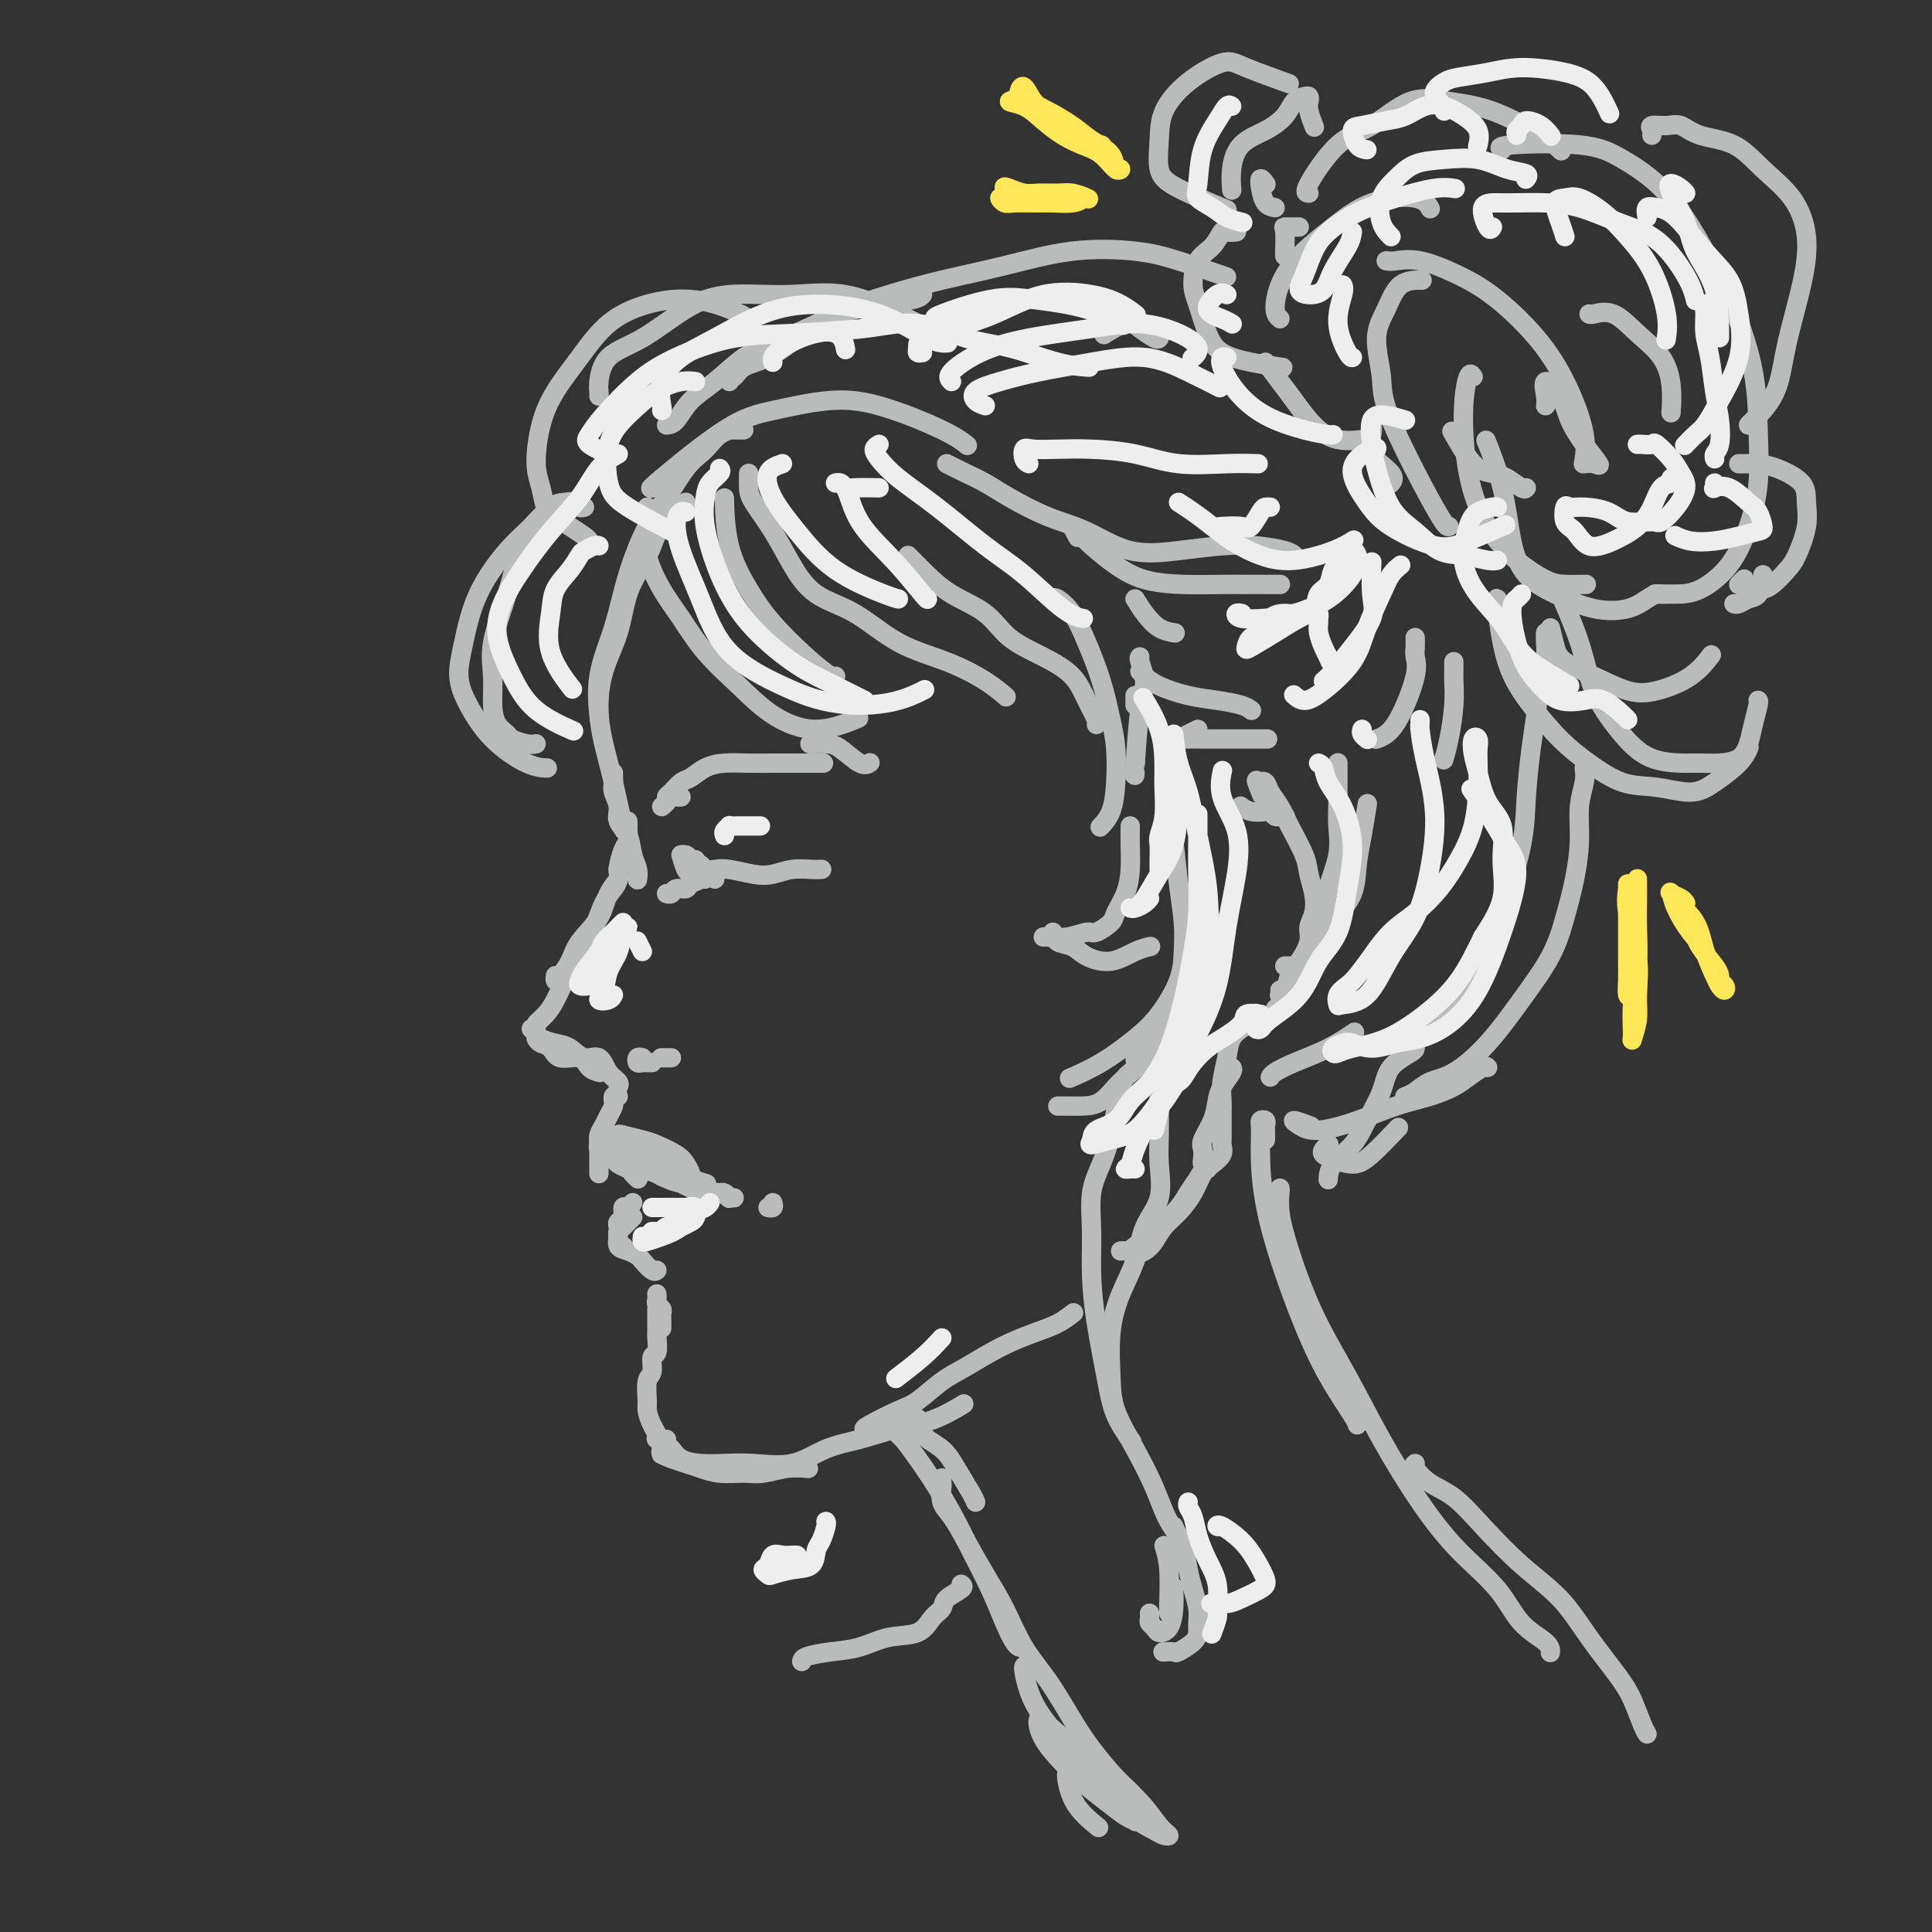 <svg viewBox='0 0 400 400' version='1.1' xmlns='http://www.w3.org/2000/svg' xmlns:xlink='http://www.w3.org/1999/xlink'><rect x="0" y="0" width="400" height="400" fill="#333333" stroke="none"/><g fill='none' stroke='rgb(186,187,187)' stroke-width='4' stroke-linecap='round' stroke-linejoin='round'><path d='M154,89c-0.183,-0.005 -0.367,-0.009 -1,0c-0.633,0.009 -1.716,0.033 -2,0c-0.284,-0.033 0.231,-0.122 0,0c-0.231,0.122 -1.209,0.454 -2,1c-0.791,0.546 -1.397,1.306 -2,2c-0.603,0.694 -1.204,1.321 -2,2c-0.796,0.679 -1.787,1.409 -3,3c-1.213,1.591 -2.648,4.042 -4,6c-1.352,1.958 -2.621,3.422 -4,6c-1.379,2.578 -2.867,6.268 -4,10c-1.133,3.732 -1.912,7.505 -3,11c-1.088,3.495 -2.485,6.710 -3,10c-0.515,3.290 -0.147,6.654 0,8c0.147,1.346 0.074,0.673 0,0'/><path d='M142,104c-0.020,0.068 -0.040,0.136 -1,1c-0.960,0.864 -2.861,2.525 -4,4c-1.139,1.475 -1.517,2.765 -2,4c-0.483,1.235 -1.072,2.415 -2,4c-0.928,1.585 -2.194,3.576 -3,6c-0.806,2.424 -1.153,5.280 -2,8c-0.847,2.720 -2.195,5.305 -3,8c-0.805,2.695 -1.066,5.501 -1,8c0.066,2.499 0.461,4.690 1,7c0.539,2.310 1.222,4.737 2,8c0.778,3.263 1.651,7.361 2,9c0.349,1.639 0.175,0.820 0,0'/><path d='M127,160c-0.009,0.351 -0.018,0.702 0,1c0.018,0.298 0.064,0.543 0,1c-0.064,0.457 -0.239,1.126 0,2c0.239,0.874 0.891,1.953 1,3c0.109,1.047 -0.325,2.064 0,3c0.325,0.936 1.407,1.792 2,3c0.593,1.208 0.695,2.767 1,4c0.305,1.233 0.813,2.140 1,3c0.187,0.860 0.053,1.674 0,2c-0.053,0.326 -0.027,0.163 0,0'/><path d='M130,170c-0.002,0.439 -0.003,0.878 0,1c0.003,0.122 0.011,-0.073 0,0c-0.011,0.073 -0.040,0.414 0,1c0.040,0.586 0.148,1.418 0,2c-0.148,0.582 -0.551,0.913 -1,2c-0.449,1.087 -0.943,2.930 -1,4c-0.057,1.070 0.322,1.367 0,2c-0.322,0.633 -1.347,1.601 -2,3c-0.653,1.399 -0.935,3.227 -2,5c-1.065,1.773 -2.912,3.491 -4,5c-1.088,1.509 -1.416,2.811 -2,4c-0.584,1.189 -1.425,2.267 -2,3c-0.575,0.733 -0.886,1.120 -1,1c-0.114,-0.120 -0.033,-0.749 0,-1c0.033,-0.251 0.016,-0.126 0,0'/><path d='M128,180c-0.017,-0.182 -0.034,-0.364 0,0c0.034,0.364 0.120,1.275 0,2c-0.120,0.725 -0.444,1.264 -1,2c-0.556,0.736 -1.342,1.670 -2,3c-0.658,1.330 -1.187,3.056 -2,5c-0.813,1.944 -1.910,4.107 -3,6c-1.090,1.893 -2.173,3.516 -3,5c-0.827,1.484 -1.398,2.829 -2,4c-0.602,1.171 -1.233,2.170 -2,3c-0.767,0.830 -1.668,1.493 -2,2c-0.332,0.507 -0.095,0.859 0,1c0.095,0.141 0.047,0.070 0,0'/><path d='M111,215c0.228,0.374 0.455,0.748 1,1c0.545,0.252 1.407,0.383 2,1c0.593,0.617 0.916,1.721 2,2c1.084,0.279 2.930,-0.265 4,0c1.070,0.265 1.365,1.341 2,2c0.635,0.659 1.610,0.903 2,1c0.390,0.097 0.195,0.049 0,0'/><path d='M110,213c0.381,0.336 0.762,0.673 1,1c0.238,0.327 0.333,0.645 1,1c0.667,0.355 1.907,0.746 3,1c1.093,0.254 2.037,0.372 3,1c0.963,0.628 1.943,1.766 3,2c1.057,0.234 2.192,-0.434 3,0c0.808,0.434 1.289,1.972 2,3c0.711,1.028 1.653,1.546 2,2c0.347,0.454 0.099,0.844 0,1c-0.099,0.156 -0.050,0.078 0,0'/><path d='M128,227c-0.424,-0.118 -0.849,-0.236 -1,0c-0.151,0.236 -0.029,0.826 0,1c0.029,0.174 -0.034,-0.067 0,0c0.034,0.067 0.167,0.441 0,1c-0.167,0.559 -0.633,1.304 -1,2c-0.367,0.696 -0.634,1.342 -1,2c-0.366,0.658 -0.830,1.328 -1,2c-0.170,0.672 -0.046,1.347 0,2c0.046,0.653 0.012,1.286 0,2c-0.012,0.714 -0.003,1.511 0,2c0.003,0.489 0.001,0.670 0,1c-0.001,0.330 -0.000,0.809 0,1c0.000,0.191 0.000,0.096 0,0'/><path d='M126,237c-0.313,0.024 -0.627,0.048 -1,0c-0.373,-0.048 -0.806,-0.168 -1,0c-0.194,0.168 -0.150,0.622 0,1c0.150,0.378 0.407,0.678 1,1c0.593,0.322 1.522,0.664 2,1c0.478,0.336 0.507,0.665 1,1c0.493,0.335 1.452,0.678 2,1c0.548,0.322 0.686,0.625 1,1c0.314,0.375 0.804,0.821 1,1c0.196,0.179 0.098,0.089 0,0'/><path d='M128,239c0.137,-0.283 0.274,-0.567 0,-1c-0.274,-0.433 -0.960,-1.016 -1,-1c-0.040,0.016 0.568,0.631 1,1c0.432,0.369 0.690,0.491 1,1c0.310,0.509 0.671,1.404 1,2c0.329,0.596 0.627,0.891 1,1c0.373,0.109 0.821,0.031 1,0c0.179,-0.031 0.090,-0.016 0,0'/><path d='M131,249c-0.301,0.477 -0.603,0.954 -1,1c-0.397,0.046 -0.891,-0.340 -1,0c-0.109,0.340 0.166,1.404 0,2c-0.166,0.596 -0.773,0.724 -1,1c-0.227,0.276 -0.075,0.701 0,1c0.075,0.299 0.072,0.472 0,1c-0.072,0.528 -0.212,1.411 0,2c0.212,0.589 0.775,0.882 1,1c0.225,0.118 0.113,0.059 0,0'/><path d='M131,252c-0.301,0.302 -0.602,0.605 -1,1c-0.398,0.395 -0.893,0.883 -1,1c-0.107,0.117 0.173,-0.138 0,0c-0.173,0.138 -0.800,0.667 -1,1c-0.200,0.333 0.025,0.469 0,1c-0.025,0.531 -0.301,1.456 0,2c0.301,0.544 1.181,0.706 2,1c0.819,0.294 1.579,0.720 2,1c0.421,0.280 0.505,0.415 1,1c0.495,0.585 1.403,1.619 2,2c0.597,0.381 0.885,0.109 1,0c0.115,-0.109 0.058,-0.054 0,0'/><path d='M136,268c-0.008,-0.089 -0.016,-0.179 0,0c0.016,0.179 0.057,0.625 0,1c-0.057,0.375 -0.211,0.678 0,1c0.211,0.322 0.789,0.664 1,1c0.211,0.336 0.057,0.664 0,1c-0.057,0.336 -0.015,0.678 0,1c0.015,0.322 0.004,0.625 0,1c-0.004,0.375 -0.001,0.821 0,1c0.001,0.179 0.001,0.089 0,0'/><path d='M136,271c-0.000,0.468 -0.000,0.935 0,1c0.000,0.065 0.001,-0.273 0,0c-0.001,0.273 -0.004,1.156 0,2c0.004,0.844 0.016,1.648 0,2c-0.016,0.352 -0.061,0.252 0,1c0.061,0.748 0.227,2.344 0,3c-0.227,0.656 -0.846,0.374 -1,1c-0.154,0.626 0.157,2.162 0,3c-0.157,0.838 -0.781,0.980 -1,2c-0.219,1.020 -0.034,2.918 0,4c0.034,1.082 -0.082,1.348 0,2c0.082,0.652 0.362,1.690 1,3c0.638,1.310 1.633,2.891 2,4c0.367,1.109 0.105,1.745 0,2c-0.105,0.255 -0.052,0.127 0,0'/><path d='M136,298c-0.110,-0.089 -0.221,-0.179 0,0c0.221,0.179 0.772,0.625 1,1c0.228,0.375 0.132,0.678 0,1c-0.132,0.322 -0.302,0.665 0,1c0.302,0.335 1.074,0.664 2,1c0.926,0.336 2.007,0.680 3,1c0.993,0.320 1.899,0.618 3,1c1.101,0.382 2.397,0.848 4,1c1.603,0.152 3.512,-0.012 5,0c1.488,0.012 2.553,0.199 4,0c1.447,-0.199 3.274,-0.784 5,-1c1.726,-0.216 3.350,-0.062 4,0c0.650,0.062 0.325,0.031 0,0'/><path d='M138,298c-0.077,0.362 -0.153,0.724 0,1c0.153,0.276 0.537,0.466 1,1c0.463,0.534 1.007,1.414 2,2c0.993,0.586 2.437,0.879 4,1c1.563,0.121 3.245,0.069 5,0c1.755,-0.069 3.583,-0.154 6,0c2.417,0.154 5.425,0.548 8,0c2.575,-0.548 4.719,-2.039 7,-3c2.281,-0.961 4.700,-1.393 7,-2c2.300,-0.607 4.483,-1.390 7,-2c2.517,-0.610 5.370,-1.049 8,-2c2.630,-0.951 5.037,-2.415 6,-3c0.963,-0.585 0.481,-0.293 0,0'/><path d='M179,296c-0.168,-0.116 -0.337,-0.231 1,-1c1.337,-0.769 4.179,-2.190 6,-3c1.821,-0.810 2.622,-1.008 4,-2c1.378,-0.992 3.334,-2.779 5,-4c1.666,-1.221 3.042,-1.876 5,-3c1.958,-1.124 4.497,-2.718 7,-4c2.503,-1.282 4.970,-2.251 7,-3c2.030,-0.749 3.623,-1.279 5,-2c1.377,-0.721 2.536,-1.635 3,-2c0.464,-0.365 0.232,-0.183 0,0'/><path d='M232,259c0.327,-0.026 0.654,-0.052 1,0c0.346,0.052 0.710,0.180 1,0c0.290,-0.180 0.504,-0.670 1,-1c0.496,-0.330 1.274,-0.500 2,-1c0.726,-0.500 1.402,-1.329 2,-2c0.598,-0.671 1.119,-1.182 2,-2c0.881,-0.818 2.120,-1.942 3,-3c0.880,-1.058 1.399,-2.049 2,-3c0.601,-0.951 1.285,-1.863 2,-3c0.715,-1.137 1.462,-2.498 2,-3c0.538,-0.502 0.868,-0.143 1,0c0.132,0.143 0.066,0.072 0,0'/><path d='M235,261c-0.177,-0.350 -0.354,-0.701 0,-1c0.354,-0.299 1.239,-0.547 2,-1c0.761,-0.453 1.397,-1.112 2,-2c0.603,-0.888 1.172,-2.006 2,-3c0.828,-0.994 1.914,-1.866 3,-3c1.086,-1.134 2.172,-2.531 3,-4c0.828,-1.469 1.399,-3.009 2,-4c0.601,-0.991 1.233,-1.431 2,-2c0.767,-0.569 1.670,-1.266 2,-2c0.330,-0.734 0.089,-1.506 0,-2c-0.089,-0.494 -0.024,-0.709 0,-1c0.024,-0.291 0.006,-0.659 0,-1c-0.006,-0.341 -0.001,-0.656 0,-1c0.001,-0.344 -0.000,-0.716 0,-1c0.000,-0.284 0.003,-0.480 0,-1c-0.003,-0.520 -0.013,-1.364 0,-2c0.013,-0.636 0.049,-1.064 0,-2c-0.049,-0.936 -0.185,-2.381 0,-4c0.185,-1.619 0.689,-3.413 1,-5c0.311,-1.587 0.430,-2.966 1,-4c0.570,-1.034 1.591,-1.724 2,-2c0.409,-0.276 0.204,-0.138 0,0'/><path d='M250,242c-0.419,-0.361 -0.838,-0.721 -1,-1c-0.162,-0.279 -0.068,-0.476 0,-1c0.068,-0.524 0.111,-1.375 0,-2c-0.111,-0.625 -0.376,-1.025 0,-2c0.376,-0.975 1.393,-2.524 2,-4c0.607,-1.476 0.803,-2.879 1,-4c0.197,-1.121 0.393,-1.960 1,-3c0.607,-1.040 1.625,-2.280 2,-3c0.375,-0.720 0.107,-0.920 0,-1c-0.107,-0.080 -0.054,-0.040 0,0'/><path d='M267,200c-0.417,0.000 -0.833,0.000 -1,0c-0.167,0.000 -0.083,0.000 0,0'/><path d='M265,205c0.026,0.437 0.052,0.873 0,1c-0.052,0.127 -0.182,-0.056 0,0c0.182,0.056 0.675,0.351 1,0c0.325,-0.351 0.480,-1.349 1,-2c0.520,-0.651 1.404,-0.955 2,-2c0.596,-1.045 0.905,-2.830 2,-4c1.095,-1.170 2.976,-1.724 4,-3c1.024,-1.276 1.192,-3.275 2,-5c0.808,-1.725 2.255,-3.178 3,-5c0.745,-1.822 0.787,-4.014 1,-6c0.213,-1.986 0.596,-3.765 1,-6c0.404,-2.235 0.830,-4.924 1,-6c0.170,-1.076 0.085,-0.538 0,0'/><path d='M277,158c0.000,-0.062 0.000,-0.123 0,0c-0.000,0.123 -0.001,0.432 0,1c0.001,0.568 0.002,1.395 0,2c-0.002,0.605 -0.008,0.988 0,2c0.008,1.012 0.028,2.653 0,4c-0.028,1.347 -0.105,2.400 0,4c0.105,1.600 0.391,3.747 0,6c-0.391,2.253 -1.460,4.613 -2,7c-0.540,2.387 -0.550,4.800 -1,7c-0.450,2.200 -1.338,4.187 -2,6c-0.662,1.813 -1.096,3.453 -2,5c-0.904,1.547 -2.278,3.000 -3,4c-0.722,1.000 -0.793,1.546 -1,2c-0.207,0.454 -0.551,0.816 -1,1c-0.449,0.184 -1.005,0.189 -1,0c0.005,-0.189 0.569,-0.571 1,-1c0.431,-0.429 0.727,-0.905 1,-2c0.273,-1.095 0.521,-2.809 1,-4c0.479,-1.191 1.187,-1.858 2,-3c0.813,-1.142 1.731,-2.760 2,-4c0.269,-1.240 -0.111,-2.104 0,-3c0.111,-0.896 0.714,-1.825 1,-3c0.286,-1.175 0.257,-2.597 0,-4c-0.257,-1.403 -0.741,-2.788 -1,-4c-0.259,-1.212 -0.293,-2.251 -1,-4c-0.707,-1.749 -2.088,-4.207 -3,-6c-0.912,-1.793 -1.355,-2.923 -2,-4c-0.645,-1.077 -1.493,-2.103 -2,-3c-0.507,-0.897 -0.675,-1.665 -1,-2c-0.325,-0.335 -0.807,-0.239 -1,0c-0.193,0.239 -0.096,0.619 0,1'/><path d='M261,163c-1.711,-3.200 -0.489,-0.200 0,1c0.489,1.200 0.244,0.600 0,0'/><path d='M266,169c0.090,0.008 0.181,0.016 0,0c-0.181,-0.016 -0.632,-0.056 -1,0c-0.368,0.056 -0.652,0.207 -1,0c-0.348,-0.207 -0.759,-0.774 -1,-1c-0.241,-0.226 -0.312,-0.112 -1,0c-0.688,0.112 -1.993,0.223 -3,0c-1.007,-0.223 -1.716,-0.778 -2,-1c-0.284,-0.222 -0.142,-0.111 0,0'/><path d='M138,88c0.618,-0.056 1.237,-0.111 2,-1c0.763,-0.889 1.672,-2.611 3,-4c1.328,-1.389 3.076,-2.445 5,-4c1.924,-1.555 4.024,-3.611 6,-5c1.976,-1.389 3.828,-2.112 6,-3c2.172,-0.888 4.663,-1.940 7,-3c2.337,-1.060 4.521,-2.126 7,-3c2.479,-0.874 5.252,-1.554 8,-2c2.748,-0.446 5.471,-0.659 7,-1c1.529,-0.341 1.866,-0.812 2,-1c0.134,-0.188 0.067,-0.094 0,0'/><path d='M151,79c-0.083,-0.473 -0.167,-0.947 0,-1c0.167,-0.053 0.584,0.314 1,0c0.416,-0.314 0.831,-1.308 2,-2c1.169,-0.692 3.094,-1.080 5,-2c1.906,-0.920 3.795,-2.370 6,-4c2.205,-1.630 4.726,-3.439 8,-5c3.274,-1.561 7.301,-2.875 11,-4c3.699,-1.125 7.072,-2.062 11,-3c3.928,-0.938 8.413,-1.876 13,-3c4.587,-1.124 9.276,-2.434 14,-3c4.724,-0.566 9.483,-0.389 13,0c3.517,0.389 5.793,0.989 9,2c3.207,1.011 7.345,2.432 9,3c1.655,0.568 0.828,0.284 0,0'/><path d='M320,131c-0.024,0.611 -0.048,1.222 0,2c0.048,0.778 0.167,1.724 0,3c-0.167,1.276 -0.620,2.883 -1,5c-0.380,2.117 -0.687,4.744 -1,7c-0.313,2.256 -0.631,4.141 -1,7c-0.369,2.859 -0.790,6.693 -1,10c-0.210,3.307 -0.208,6.086 -1,10c-0.792,3.914 -2.377,8.961 -4,13c-1.623,4.039 -3.283,7.068 -5,10c-1.717,2.932 -3.491,5.765 -5,8c-1.509,2.235 -2.752,3.871 -4,5c-1.248,1.129 -2.499,1.751 -3,2c-0.501,0.249 -0.250,0.124 0,0'/><path d='M122,112c-0.159,-0.247 -0.318,-0.495 -1,-1c-0.682,-0.505 -1.886,-1.268 -3,-2c-1.114,-0.732 -2.139,-1.432 -3,-2c-0.861,-0.568 -1.558,-1.003 -2,-2c-0.442,-0.997 -0.630,-2.557 -1,-4c-0.370,-1.443 -0.924,-2.770 -1,-5c-0.076,-2.230 0.324,-5.364 1,-8c0.676,-2.636 1.626,-4.774 3,-7c1.374,-2.226 3.171,-4.538 5,-7c1.829,-2.462 3.688,-5.073 6,-7c2.312,-1.927 5.075,-3.171 8,-4c2.925,-0.829 6.011,-1.243 9,-1c2.989,0.243 5.882,1.142 8,2c2.118,0.858 3.462,1.674 4,2c0.538,0.326 0.269,0.163 0,0'/><path d='M124,82c0.020,-0.327 0.039,-0.653 0,-1c-0.039,-0.347 -0.137,-0.714 0,-2c0.137,-1.286 0.510,-3.493 2,-5c1.490,-1.507 4.098,-2.316 7,-4c2.902,-1.684 6.100,-4.242 9,-6c2.900,-1.758 5.502,-2.716 9,-3c3.498,-0.284 7.890,0.106 12,0c4.110,-0.106 7.937,-0.709 12,0c4.063,0.709 8.363,2.729 11,4c2.637,1.271 3.611,1.792 4,2c0.389,0.208 0.195,0.104 0,0'/><path d='M135,101c-0.396,0.182 -0.792,0.364 2,-2c2.792,-2.364 8.770,-7.273 13,-10c4.230,-2.727 6.710,-3.273 10,-4c3.290,-0.727 7.390,-1.634 11,-2c3.610,-0.366 6.731,-0.191 11,1c4.269,1.191 9.688,3.398 13,5c3.312,1.602 4.518,2.601 5,3c0.482,0.399 0.241,0.200 0,0'/><path d='M196,96c1.338,0.682 2.675,1.363 4,2c1.325,0.637 2.636,1.229 4,2c1.364,0.771 2.780,1.720 5,3c2.220,1.280 5.243,2.889 8,4c2.757,1.111 5.250,1.722 8,3c2.750,1.278 5.759,3.221 9,4c3.241,0.779 6.714,0.395 10,0c3.286,-0.395 6.383,-0.799 9,-1c2.617,-0.201 4.753,-0.198 7,0c2.247,0.198 4.605,0.592 6,1c1.395,0.408 1.827,0.831 2,1c0.173,0.169 0.086,0.085 0,0'/><path d='M265,121c0.156,-0.001 0.311,-0.002 -1,0c-1.311,0.002 -4.089,0.007 -6,0c-1.911,-0.007 -2.955,-0.025 -5,0c-2.045,0.025 -5.090,0.092 -8,0c-2.910,-0.092 -5.685,-0.342 -8,-1c-2.315,-0.658 -4.172,-1.724 -6,-3c-1.828,-1.276 -3.628,-2.762 -5,-4c-1.372,-1.238 -2.316,-2.229 -3,-3c-0.684,-0.771 -1.107,-1.323 -1,-1c0.107,0.323 0.745,1.521 1,2c0.255,0.479 0.128,0.240 0,0'/><path d='M235,124c0.595,0.958 1.190,1.917 2,3c0.810,1.083 1.833,2.292 3,3c1.167,0.708 2.476,0.917 3,1c0.524,0.083 0.262,0.042 0,0'/><path d='M236,139c0.226,0.250 0.452,0.501 1,1c0.548,0.499 1.419,1.248 3,2c1.581,0.752 3.874,1.508 6,2c2.126,0.492 4.085,0.719 6,1c1.915,0.281 3.785,0.614 5,1c1.215,0.386 1.776,0.825 2,1c0.224,0.175 0.112,0.088 0,0'/><path d='M248,151c-0.617,0.309 -1.233,0.619 -2,1c-0.767,0.381 -1.683,0.834 -2,1c-0.317,0.166 -0.035,0.044 1,0c1.035,-0.044 2.824,-0.012 5,0c2.176,0.012 4.740,0.003 7,0c2.260,-0.003 4.217,-0.001 5,0c0.783,0.001 0.391,0.000 0,0'/><path d='M271,40c-0.519,-0.021 -1.037,-0.041 0,-2c1.037,-1.959 3.630,-5.856 6,-8c2.370,-2.144 4.518,-2.534 7,-4c2.482,-1.466 5.299,-4.007 8,-5c2.701,-0.993 5.284,-0.437 8,0c2.716,0.437 5.563,0.756 9,2c3.437,1.244 7.464,3.412 10,5c2.536,1.588 3.582,2.597 4,3c0.418,0.403 0.209,0.202 0,0'/><path d='M311,31c-0.526,-0.368 -1.051,-0.736 2,-1c3.051,-0.264 9.680,-0.426 14,0c4.320,0.426 6.331,1.438 9,3c2.669,1.562 5.997,3.673 9,7c3.003,3.327 5.682,7.871 8,12c2.318,4.129 4.277,7.844 6,12c1.723,4.156 3.212,8.753 4,13c0.788,4.247 0.876,8.143 1,12c0.124,3.857 0.285,7.674 0,11c-0.285,3.326 -1.016,6.159 -2,9c-0.984,2.841 -2.222,5.689 -4,8c-1.778,2.311 -4.095,4.083 -6,5c-1.905,0.917 -3.397,0.978 -5,1c-1.603,0.022 -3.315,0.006 -4,0c-0.685,-0.006 -0.342,-0.003 0,0'/><path d='M344,123c0.074,0.015 0.147,0.031 0,0c-0.147,-0.031 -0.516,-0.108 -1,0c-0.484,0.108 -1.084,0.401 -2,1c-0.916,0.599 -2.147,1.506 -4,2c-1.853,0.494 -4.329,0.577 -7,0c-2.671,-0.577 -5.536,-1.813 -8,-3c-2.464,-1.187 -4.528,-2.326 -6,-4c-1.472,-1.674 -2.353,-3.882 -3,-7c-0.647,-3.118 -1.059,-7.147 -2,-11c-0.941,-3.853 -2.412,-7.529 -3,-9c-0.588,-1.471 -0.294,-0.735 0,0'/><path d='M305,78c-0.302,-0.475 -0.603,-0.949 -1,0c-0.397,0.949 -0.889,3.322 -1,7c-0.111,3.678 0.160,8.660 1,13c0.840,4.340 2.250,8.039 4,11c1.750,2.961 3.839,5.186 6,7c2.161,1.814 4.394,3.218 6,4c1.606,0.782 2.586,0.941 4,1c1.414,0.059 3.261,0.017 4,0c0.739,-0.017 0.369,-0.008 0,0'/><path d='M316,101c-0.150,0.200 -0.300,0.399 -1,0c-0.700,-0.399 -1.950,-1.397 -3,-2c-1.050,-0.603 -1.900,-0.811 -3,-1c-1.100,-0.189 -2.450,-0.359 -4,-2c-1.550,-1.641 -3.300,-4.755 -4,-6c-0.700,-1.245 -0.350,-0.623 0,0'/><path d='M287,54c0.473,0.065 0.947,0.131 2,0c1.053,-0.131 2.687,-0.457 5,0c2.313,0.457 5.307,1.699 8,3c2.693,1.301 5.086,2.661 8,5c2.914,2.339 6.350,5.657 9,9c2.650,3.343 4.514,6.710 6,10c1.486,3.290 2.592,6.501 3,9c0.408,2.499 0.116,4.285 0,5c-0.116,0.715 -0.058,0.357 0,0'/><path d='M320,84c0.079,-0.447 0.159,-0.893 0,-2c-0.159,-1.107 -0.556,-2.874 0,-3c0.556,-0.126 2.067,1.388 3,3c0.933,1.612 1.290,3.322 2,5c0.710,1.678 1.773,3.325 3,5c1.227,1.675 2.618,3.377 3,4c0.382,0.623 -0.243,0.168 -1,0c-0.757,-0.168 -1.645,-0.048 -2,0c-0.355,0.048 -0.178,0.024 0,0'/><path d='M253,43c0.898,0.370 1.796,0.740 0,0c-1.796,-0.740 -6.287,-2.591 -9,-4c-2.713,-1.409 -3.650,-2.375 -4,-4c-0.350,-1.625 -0.115,-3.909 0,-6c0.115,-2.091 0.109,-3.989 1,-6c0.891,-2.011 2.678,-4.136 5,-6c2.322,-1.864 5.179,-3.469 7,-4c1.821,-0.531 2.606,0.011 5,1c2.394,0.989 6.398,2.425 8,3c1.602,0.575 0.801,0.287 0,0'/><path d='M272,26c0.112,0.287 0.224,0.574 0,0c-0.224,-0.574 -0.784,-2.009 -1,-3c-0.216,-0.991 -0.087,-1.539 0,-2c0.087,-0.461 0.132,-0.836 0,-1c-0.132,-0.164 -0.441,-0.117 -1,0c-0.559,0.117 -1.369,0.305 -2,1c-0.631,0.695 -1.083,1.896 -2,3c-0.917,1.104 -2.298,2.111 -4,3c-1.702,0.889 -3.724,1.661 -5,3c-1.276,1.339 -1.805,3.245 -2,5c-0.195,1.755 -0.056,3.359 0,4c0.056,0.641 0.028,0.321 0,0'/><path d='M264,43c-0.740,-0.152 -1.480,-0.303 -2,-1c-0.520,-0.697 -0.820,-1.939 -1,-3c-0.180,-1.061 -0.241,-1.939 0,-2c0.241,-0.061 0.783,0.697 1,1c0.217,0.303 0.108,0.152 0,0'/><path d='M310,124c-0.114,-0.176 -0.227,-0.351 0,2c0.227,2.351 0.796,7.229 2,11c1.204,3.771 3.043,6.435 5,9c1.957,2.565 4.032,5.032 6,7c1.968,1.968 3.830,3.437 6,5c2.170,1.563 4.647,3.219 7,4c2.353,0.781 4.582,0.685 7,1c2.418,0.315 5.026,1.040 7,1c1.974,-0.040 3.312,-0.846 5,-2c1.688,-1.154 3.724,-2.657 5,-4c1.276,-1.343 1.793,-2.527 2,-3c0.207,-0.473 0.103,-0.237 0,0'/><path d='M364,145c0.092,0.069 0.184,0.138 0,1c-0.184,0.862 -0.645,2.518 -1,4c-0.355,1.482 -0.603,2.790 -1,4c-0.397,1.210 -0.944,2.322 -2,3c-1.056,0.678 -2.622,0.923 -4,1c-1.378,0.077 -2.569,-0.014 -5,0c-2.431,0.014 -6.102,0.132 -9,-1c-2.898,-1.132 -5.022,-3.513 -7,-6c-1.978,-2.487 -3.808,-5.079 -5,-8c-1.192,-2.921 -1.744,-6.171 -3,-10c-1.256,-3.829 -3.216,-8.237 -4,-10c-0.784,-1.763 -0.392,-0.882 0,0'/><path d='M321,130c0.331,1.419 0.662,2.837 1,4c0.338,1.163 0.684,2.070 2,3c1.316,0.930 3.604,1.884 6,3c2.396,1.116 4.902,2.393 7,3c2.098,0.607 3.789,0.544 6,0c2.211,-0.544 4.941,-1.570 7,-3c2.059,-1.430 3.445,-3.266 4,-4c0.555,-0.734 0.277,-0.367 0,0'/><path d='M300,109c-0.298,0.130 -0.596,0.259 -3,-4c-2.404,-4.259 -6.914,-12.907 -9,-18c-2.086,-5.093 -1.749,-6.633 -2,-9c-0.251,-2.367 -1.089,-5.562 -1,-8c0.089,-2.438 1.106,-4.117 2,-6c0.894,-1.883 1.664,-3.968 3,-5c1.336,-1.032 3.239,-1.009 4,-1c0.761,0.009 0.381,0.005 0,0'/><path d='M265,66c-0.459,-0.422 -0.918,-0.845 -1,-2c-0.082,-1.155 0.212,-3.044 1,-5c0.788,-1.956 2.071,-3.981 4,-6c1.929,-2.019 4.503,-4.033 7,-6c2.497,-1.967 4.917,-3.888 8,-5c3.083,-1.112 6.830,-1.415 9,-1c2.170,0.415 2.763,1.547 3,2c0.237,0.453 0.119,0.226 0,0'/><path d='M329,65c0.085,0.091 0.170,0.182 1,0c0.830,-0.182 2.404,-0.636 4,0c1.596,0.636 3.212,2.364 5,4c1.788,1.636 3.747,3.181 5,5c1.253,1.819 1.799,3.913 2,6c0.201,2.087 0.057,4.168 0,5c-0.057,0.832 -0.029,0.416 0,0'/><path d='M328,159c0.118,0.863 0.236,1.726 0,3c-0.236,1.274 -0.826,2.960 -1,5c-0.174,2.040 0.070,4.436 0,7c-0.070,2.564 -0.452,5.296 -1,8c-0.548,2.704 -1.261,5.379 -2,8c-0.739,2.621 -1.503,5.188 -3,8c-1.497,2.812 -3.727,5.870 -6,9c-2.273,3.130 -4.588,6.331 -7,9c-2.412,2.669 -4.920,4.806 -7,6c-2.080,1.194 -3.733,1.444 -5,2c-1.267,0.556 -2.149,1.419 -3,2c-0.851,0.581 -1.672,0.880 -2,1c-0.328,0.120 -0.164,0.060 0,0'/><path d='M308,221c-0.145,-0.179 -0.290,-0.358 -1,0c-0.710,0.358 -1.985,1.254 -3,2c-1.015,0.746 -1.769,1.343 -3,2c-1.231,0.657 -2.938,1.375 -5,2c-2.062,0.625 -4.479,1.158 -7,2c-2.521,0.842 -5.148,1.995 -8,3c-2.852,1.005 -5.930,1.863 -8,2c-2.070,0.137 -3.132,-0.448 -4,-1c-0.868,-0.552 -1.541,-1.072 -1,-1c0.541,0.072 2.298,0.735 3,1c0.702,0.265 0.351,0.133 0,0'/><path d='M275,237c0.104,-0.088 0.208,-0.177 0,0c-0.208,0.177 -0.729,0.619 -1,1c-0.271,0.381 -0.292,0.700 0,1c0.292,0.300 0.899,0.580 2,1c1.101,0.420 2.697,0.978 4,1c1.303,0.022 2.312,-0.494 4,-2c1.688,-1.506 4.054,-4.002 5,-5c0.946,-0.998 0.473,-0.499 0,0'/><path d='M293,217c-0.010,0.195 -0.021,0.390 -1,1c-0.979,0.610 -2.928,1.636 -4,3c-1.072,1.364 -1.268,3.066 -2,5c-0.732,1.934 -2.000,4.098 -3,6c-1.000,1.902 -1.732,3.541 -3,5c-1.268,1.459 -3.072,2.739 -4,4c-0.928,1.261 -0.979,2.503 -1,3c-0.021,0.497 -0.010,0.248 0,0'/><path d='M242,164c-0.091,0.694 -0.182,1.388 0,3c0.182,1.612 0.636,4.144 1,7c0.364,2.856 0.636,6.038 1,9c0.364,2.962 0.820,5.705 1,8c0.180,2.295 0.084,4.144 0,6c-0.084,1.856 -0.157,3.720 -1,6c-0.843,2.280 -2.458,4.976 -4,7c-1.542,2.024 -3.011,3.378 -5,5c-1.989,1.622 -4.497,3.514 -7,5c-2.503,1.486 -5.001,2.568 -6,3c-0.999,0.432 -0.500,0.216 0,0'/><path d='M219,229c0.603,-0.005 1.207,-0.009 2,0c0.793,0.009 1.777,0.032 3,0c1.223,-0.032 2.685,-0.120 4,-1c1.315,-0.880 2.483,-2.554 4,-4c1.517,-1.446 3.384,-2.664 5,-5c1.616,-2.336 2.983,-5.789 4,-8c1.017,-2.211 1.685,-3.180 3,-5c1.315,-1.820 3.277,-4.490 4,-6c0.723,-1.510 0.207,-1.860 0,-2c-0.207,-0.140 -0.103,-0.070 0,0'/><path d='M248,183c-0.069,0.300 -0.137,0.600 0,1c0.137,0.400 0.480,0.901 1,2c0.520,1.099 1.217,2.796 2,5c0.783,2.204 1.652,4.915 2,6c0.348,1.085 0.174,0.542 0,0'/><path d='M262,236c0.008,-0.761 0.016,-1.521 0,-2c-0.016,-0.479 -0.058,-0.675 0,-1c0.058,-0.325 0.214,-0.779 0,-1c-0.214,-0.221 -0.800,-0.210 -1,0c-0.200,0.210 -0.015,0.619 0,2c0.015,1.381 -0.140,3.736 0,7c0.140,3.264 0.573,7.439 2,13c1.427,5.561 3.846,12.510 6,18c2.154,5.490 4.041,9.523 6,13c1.959,3.477 3.989,6.398 5,8c1.011,1.602 1.003,1.886 1,2c-0.003,0.114 -0.002,0.057 0,0'/><path d='M265,246c0.032,0.129 0.064,0.258 0,1c-0.064,0.742 -0.225,2.096 0,4c0.225,1.904 0.837,4.357 2,8c1.163,3.643 2.877,8.474 5,13c2.123,4.526 4.654,8.746 7,13c2.346,4.254 4.506,8.542 7,13c2.494,4.458 5.323,9.085 8,13c2.677,3.915 5.201,7.119 8,10c2.799,2.881 5.874,5.438 8,8c2.126,2.562 3.302,5.130 5,7c1.698,1.870 3.919,3.042 5,4c1.081,0.958 1.023,1.702 1,2c-0.023,0.298 -0.012,0.149 0,0'/><path d='M293,303c-0.223,0.139 -0.447,0.279 0,1c0.447,0.721 1.563,2.024 3,3c1.437,0.976 3.193,1.626 5,3c1.807,1.374 3.663,3.473 6,6c2.337,2.527 5.154,5.483 8,8c2.846,2.517 5.722,4.597 8,7c2.278,2.403 3.959,5.131 6,8c2.041,2.869 4.442,5.879 6,8c1.558,2.121 2.273,3.352 3,5c0.727,1.648 1.465,3.713 2,5c0.535,1.287 0.867,1.796 1,2c0.133,0.204 0.066,0.102 0,0'/><path d='M191,296c-0.417,-0.417 -0.833,-0.833 -1,-1c-0.167,-0.167 -0.083,-0.083 0,0'/><path d='M190,294c-0.010,-0.271 -0.021,-0.543 0,0c0.021,0.543 0.072,1.900 1,3c0.928,1.100 2.732,1.941 4,3c1.268,1.059 2.000,2.335 3,4c1.000,1.665 2.269,3.717 3,5c0.731,1.283 0.923,1.795 1,2c0.077,0.205 0.038,0.102 0,0'/><path d='M186,296c-0.047,0.395 -0.095,0.789 0,1c0.095,0.211 0.331,0.237 1,1c0.669,0.763 1.771,2.263 3,4c1.229,1.737 2.584,3.710 4,6c1.416,2.290 2.894,4.897 4,7c1.106,2.103 1.841,3.702 3,6c1.159,2.298 2.741,5.295 4,8c1.259,2.705 2.193,5.117 3,7c0.807,1.883 1.486,3.238 2,4c0.514,0.762 0.861,0.932 1,1c0.139,0.068 0.069,0.034 0,0'/><path d='M195,306c-0.012,0.384 -0.023,0.767 0,1c0.023,0.233 0.081,0.314 0,1c-0.081,0.686 -0.301,1.975 0,3c0.301,1.025 1.121,1.784 2,3c0.879,1.216 1.815,2.888 3,5c1.185,2.112 2.617,4.665 4,7c1.383,2.335 2.718,4.454 4,7c1.282,2.546 2.513,5.521 4,8c1.487,2.479 3.230,4.461 5,7c1.770,2.539 3.567,5.633 5,8c1.433,2.367 2.503,4.007 4,6c1.497,1.993 3.420,4.338 5,6c1.580,1.662 2.815,2.641 4,4c1.185,1.359 2.319,3.097 3,4c0.681,0.903 0.909,0.972 1,1c0.091,0.028 0.046,0.014 0,0'/><path d='M212,345c-0.053,0.116 -0.106,0.232 0,1c0.106,0.768 0.371,2.188 1,4c0.629,1.812 1.621,4.016 4,7c2.379,2.984 6.145,6.748 9,10c2.855,3.252 4.799,5.992 7,8c2.201,2.008 4.659,3.282 6,4c1.341,0.718 1.564,0.878 2,1c0.436,0.122 1.085,0.205 1,0c-0.085,-0.205 -0.904,-0.698 -2,-2c-1.096,-1.302 -2.469,-3.413 -4,-5c-1.531,-1.587 -3.219,-2.649 -5,-4c-1.781,-1.351 -3.656,-2.991 -6,-5c-2.344,-2.009 -5.157,-4.387 -7,-6c-1.843,-1.613 -2.717,-2.462 -3,-2c-0.283,0.462 0.024,2.236 1,4c0.976,1.764 2.619,3.520 4,5c1.381,1.480 2.500,2.685 4,4c1.500,1.315 3.383,2.741 5,4c1.617,1.259 2.969,2.351 4,3c1.031,0.649 1.740,0.854 2,1c0.260,0.146 0.070,0.232 0,0c-0.070,-0.232 -0.020,-0.780 0,-1c0.020,-0.220 0.010,-0.110 0,0'/><path d='M222,367c-0.394,-0.107 -0.788,-0.214 -1,0c-0.212,0.214 -0.242,0.748 0,2c0.242,1.252 0.758,3.222 2,5c1.242,1.778 3.212,3.365 4,4c0.788,0.635 0.394,0.317 0,0'/><path d='M199,328c0.322,0.247 0.644,0.494 0,1c-0.644,0.506 -2.253,1.272 -3,2c-0.747,0.728 -0.631,1.417 -1,2c-0.369,0.583 -1.223,1.059 -2,2c-0.777,0.941 -1.476,2.346 -3,3c-1.524,0.654 -3.872,0.557 -6,1c-2.128,0.443 -4.034,1.425 -6,2c-1.966,0.575 -3.991,0.742 -6,1c-2.009,0.258 -4.002,0.608 -5,1c-0.998,0.392 -0.999,0.826 -1,1c-0.001,0.174 -0.000,0.087 0,0'/><path d='M142,177c-0.518,0.016 -1.036,0.031 -1,0c0.036,-0.031 0.626,-0.110 1,0c0.374,0.110 0.531,0.408 1,1c0.469,0.592 1.249,1.478 2,2c0.751,0.522 1.471,0.679 2,1c0.529,0.321 0.865,0.806 1,1c0.135,0.194 0.067,0.097 0,0'/><path d='M142,178c0.000,0.000 0.100,0.100 0.1,0.1'/><path d='M141,177c0.339,1.185 0.679,2.369 1,3c0.321,0.631 0.625,0.708 1,1c0.375,0.292 0.821,0.798 1,1c0.179,0.202 0.089,0.101 0,0'/><path d='M140,165c0.417,0.000 0.833,0.000 1,0c0.167,0.000 0.083,0.000 0,0'/><path d='M137,167c0.440,-0.325 0.880,-0.649 1,-1c0.120,-0.351 -0.079,-0.727 0,-1c0.079,-0.273 0.435,-0.441 1,-1c0.565,-0.559 1.339,-1.509 2,-2c0.661,-0.491 1.208,-0.524 2,-1c0.792,-0.476 1.830,-1.396 3,-2c1.170,-0.604 2.472,-0.894 4,-1c1.528,-0.106 3.282,-0.028 5,0c1.718,0.028 3.399,0.008 5,0c1.601,-0.008 3.123,-0.002 5,0c1.877,0.002 4.108,0.001 5,0c0.892,-0.001 0.446,-0.000 0,0'/><path d='M168,154c-0.277,0.006 -0.554,0.012 0,0c0.554,-0.012 1.938,-0.042 3,0c1.062,0.042 1.800,0.156 3,1c1.200,0.844 2.862,2.420 4,3c1.138,0.580 1.754,0.166 2,0c0.246,-0.166 0.123,-0.083 0,0'/><path d='M144,178c-0.095,0.452 -0.190,0.905 0,1c0.190,0.095 0.665,-0.167 1,0c0.335,0.167 0.529,0.764 1,1c0.471,0.236 1.220,0.112 2,0c0.780,-0.112 1.591,-0.212 3,0c1.409,0.212 3.414,0.736 5,1c1.586,0.264 2.751,0.267 4,0c1.249,-0.267 2.582,-0.803 4,-1c1.418,-0.197 2.920,-0.053 4,0c1.080,0.053 1.737,0.015 2,0c0.263,-0.015 0.131,-0.008 0,0'/><path d='M146,182c0.128,-0.398 0.257,-0.796 0,-1c-0.257,-0.204 -0.899,-0.213 -1,0c-0.101,0.213 0.338,0.649 0,1c-0.338,0.351 -1.453,0.616 -2,1c-0.547,0.384 -0.525,0.887 -1,1c-0.475,0.113 -1.447,-0.166 -2,0c-0.553,0.166 -0.687,0.775 -1,1c-0.313,0.225 -0.804,0.064 -1,0c-0.196,-0.064 -0.098,-0.032 0,0'/><path d='M133,219c-0.398,-0.113 -0.797,-0.226 -1,0c-0.203,0.226 -0.212,0.793 0,1c0.212,0.207 0.644,0.056 1,0c0.356,-0.056 0.634,-0.015 1,0c0.366,0.015 0.819,0.004 1,0c0.181,-0.004 0.091,-0.002 0,0'/><path d='M137,219c-0.083,0.000 -0.167,0.000 0,0c0.167,0.000 0.583,-0.000 1,0c0.417,0.000 0.833,0.000 1,0c0.167,-0.000 0.083,0.000 0,0'/><path d='M127,239c-0.008,-0.332 -0.016,-0.664 0,-1c0.016,-0.336 0.056,-0.675 0,-1c-0.056,-0.325 -0.207,-0.635 0,-1c0.207,-0.365 0.773,-0.785 1,-1c0.227,-0.215 0.116,-0.223 1,0c0.884,0.223 2.762,0.679 4,1c1.238,0.321 1.834,0.506 3,1c1.166,0.494 2.901,1.295 4,2c1.099,0.705 1.563,1.313 2,2c0.437,0.687 0.849,1.454 1,2c0.151,0.546 0.043,0.870 0,1c-0.043,0.130 -0.022,0.065 0,0'/><path d='M132,237c-0.238,-0.023 -0.475,-0.046 -1,0c-0.525,0.046 -1.337,0.162 -1,0c0.337,-0.162 1.825,-0.601 3,0c1.175,0.601 2.038,2.240 3,3c0.962,0.760 2.025,0.639 3,1c0.975,0.361 1.863,1.204 3,2c1.137,0.796 2.524,1.546 3,2c0.476,0.454 0.040,0.613 0,1c-0.040,0.387 0.314,1.001 0,1c-0.314,-0.001 -1.296,-0.617 -2,-1c-0.704,-0.383 -1.130,-0.533 -2,-1c-0.870,-0.467 -2.185,-1.249 -3,-2c-0.815,-0.751 -1.129,-1.470 -2,-2c-0.871,-0.530 -2.299,-0.872 -3,-1c-0.701,-0.128 -0.675,-0.042 -1,0c-0.325,0.042 -1.000,0.038 -1,0c0.000,-0.038 0.676,-0.112 1,0c0.324,0.112 0.296,0.408 1,1c0.704,0.592 2.141,1.479 3,2c0.859,0.521 1.139,0.676 2,1c0.861,0.324 2.301,0.816 3,1c0.699,0.184 0.656,0.061 1,0c0.344,-0.061 1.076,-0.059 1,0c-0.076,0.059 -0.959,0.173 -2,0c-1.041,-0.173 -2.240,-0.635 -3,-1c-0.760,-0.365 -1.080,-0.634 -2,-1c-0.920,-0.366 -2.440,-0.829 -3,-1c-0.560,-0.171 -0.160,-0.049 0,0c0.160,0.049 0.080,0.024 0,0'/><path d='M133,242c-1.097,-0.226 2.162,0.710 4,1c1.838,0.290 2.256,-0.067 3,0c0.744,0.067 1.816,0.556 3,1c1.184,0.444 2.481,0.841 3,1c0.519,0.159 0.259,0.079 0,0'/><path d='M146,247c-0.391,0.105 -0.782,0.211 -1,0c-0.218,-0.211 -0.263,-0.737 0,-1c0.263,-0.263 0.835,-0.263 1,0c0.165,0.263 -0.076,0.788 0,1c0.076,0.212 0.470,0.109 1,0c0.530,-0.109 1.196,-0.226 2,0c0.804,0.226 1.747,0.794 2,1c0.253,0.206 -0.184,0.052 0,0c0.184,-0.052 0.988,0.000 1,0c0.012,-0.000 -0.767,-0.053 -1,0c-0.233,0.053 0.082,0.210 0,0c-0.082,-0.210 -0.561,-0.787 -1,-1c-0.439,-0.213 -0.840,-0.061 -1,0c-0.160,0.061 -0.080,0.030 0,0'/><path d='M160,249c0.111,0.422 0.222,0.844 0,1c-0.222,0.156 -0.778,0.044 -1,0c-0.222,-0.044 -0.111,-0.022 0,0'/><path d='M263,223c0.142,-0.263 0.284,-0.526 1,-1c0.716,-0.474 2.006,-1.158 4,-2c1.994,-0.842 4.691,-1.842 7,-3c2.309,-1.158 4.231,-2.474 5,-3c0.769,-0.526 0.384,-0.263 0,0'/><path d='M262,75c1.020,1.365 2.039,2.730 3,4c0.961,1.270 1.862,2.445 3,4c1.138,1.555 2.511,3.489 4,5c1.489,1.511 3.093,2.599 5,3c1.907,0.401 4.116,0.115 5,0c0.884,-0.115 0.442,-0.057 0,0'/><path d='M284,87c0.121,0.920 0.242,1.841 0,3c-0.242,1.159 -0.848,2.558 0,4c0.848,1.442 3.152,2.927 4,4c0.848,1.073 0.242,1.735 0,2c-0.242,0.265 -0.121,0.132 0,0'/><path d='M342,28c0.072,-0.306 0.144,-0.611 0,-1c-0.144,-0.389 -0.504,-0.861 0,-1c0.504,-0.139 1.872,0.054 3,0c1.128,-0.054 2.017,-0.356 3,0c0.983,0.356 2.061,1.368 4,2c1.939,0.632 4.739,0.883 7,2c2.261,1.117 3.983,3.100 6,5c2.017,1.900 4.329,3.718 6,6c1.671,2.282 2.701,5.027 3,8c0.299,2.973 -0.133,6.172 -1,10c-0.867,3.828 -2.169,8.283 -3,12c-0.831,3.717 -1.189,6.695 -2,9c-0.811,2.305 -2.073,3.937 -3,5c-0.927,1.063 -1.519,1.555 -2,2c-0.481,0.445 -0.852,0.841 -1,1c-0.148,0.159 -0.074,0.079 0,0'/><path d='M347,43c-0.533,-0.111 -1.067,-0.222 -1,0c0.067,0.222 0.733,0.778 1,1c0.267,0.222 0.133,0.111 0,0'/><path d='M360,96c0.701,0.013 1.403,0.025 2,0c0.597,-0.025 1.090,-0.088 2,0c0.910,0.088 2.238,0.327 4,1c1.762,0.673 3.959,1.779 5,3c1.041,1.221 0.925,2.558 1,4c0.075,1.442 0.341,2.990 0,5c-0.341,2.010 -1.289,4.482 -2,6c-0.711,1.518 -1.186,2.082 -2,3c-0.814,0.918 -1.966,2.190 -3,3c-1.034,0.810 -1.951,1.159 -3,1c-1.049,-0.159 -2.230,-0.826 -3,-1c-0.770,-0.174 -1.130,0.146 -1,0c0.130,-0.146 0.752,-0.756 1,-1c0.248,-0.244 0.124,-0.122 0,0'/><path d='M365,119c0.067,0.105 0.133,0.210 0,1c-0.133,0.790 -0.467,2.264 -1,3c-0.533,0.736 -1.267,0.733 -2,1c-0.733,0.267 -1.467,0.803 -2,1c-0.533,0.197 -0.867,0.056 -1,0c-0.133,-0.056 -0.067,-0.028 0,0'/><path d='M269,47c-0.196,0.000 -0.392,0.000 -1,0c-0.608,0.000 -1.627,0.000 -2,0c-0.373,0.000 -0.100,0.000 0,1c0.100,1.000 0.027,3.000 0,4c-0.027,1.000 -0.008,1.000 0,1c0.008,-0.000 0.004,0.000 0,0'/><path d='M256,48c-0.771,0.076 -1.542,0.152 -2,0c-0.458,-0.152 -0.604,-0.532 -1,0c-0.396,0.532 -1.043,1.976 -2,3c-0.957,1.024 -2.225,1.629 -3,3c-0.775,1.371 -1.056,3.509 -1,5c0.056,1.491 0.450,2.337 1,4c0.550,1.663 1.255,4.145 2,6c0.745,1.855 1.530,3.085 3,4c1.470,0.915 3.627,1.516 6,2c2.373,0.484 4.964,0.853 6,1c1.036,0.147 0.518,0.074 0,0'/><path d='M121,105c-0.352,0.112 -0.705,0.224 -1,0c-0.295,-0.224 -0.534,-0.784 -1,-1c-0.466,-0.216 -1.160,-0.089 -2,0c-0.840,0.089 -1.825,0.139 -3,1c-1.175,0.861 -2.540,2.532 -4,4c-1.460,1.468 -3.014,2.732 -5,5c-1.986,2.268 -4.404,5.540 -6,9c-1.596,3.460 -2.371,7.109 -3,10c-0.629,2.891 -1.114,5.023 -1,7c0.114,1.977 0.826,3.798 2,6c1.174,2.202 2.810,4.786 5,7c2.190,2.214 4.936,4.058 7,5c2.064,0.942 3.447,0.984 4,1c0.553,0.016 0.277,0.008 0,0'/><path d='M111,154c-0.522,0.093 -1.044,0.186 -2,0c-0.956,-0.186 -2.347,-0.652 -3,-1c-0.653,-0.348 -0.570,-0.577 -1,-1c-0.430,-0.423 -1.374,-1.039 -2,-2c-0.626,-0.961 -0.934,-2.268 -1,-4c-0.066,-1.732 0.109,-3.889 0,-6c-0.109,-2.111 -0.501,-4.177 0,-7c0.501,-2.823 1.897,-6.403 3,-10c1.103,-3.597 1.914,-7.212 3,-10c1.086,-2.788 2.446,-4.751 4,-6c1.554,-1.249 3.301,-1.786 4,-2c0.699,-0.214 0.349,-0.107 0,0'/><path d='M134,105c-0.018,0.074 -0.035,0.149 0,1c0.035,0.851 0.124,2.480 0,4c-0.124,1.520 -0.461,2.933 0,5c0.461,2.067 1.719,4.790 3,7c1.281,2.210 2.586,3.908 4,6c1.414,2.092 2.937,4.578 5,7c2.063,2.422 4.666,4.782 7,7c2.334,2.218 4.399,4.296 7,6c2.601,1.704 5.739,3.036 9,3c3.261,-0.036 6.646,-1.439 8,-2c1.354,-0.561 0.677,-0.281 0,0'/><path d='M173,140c-0.036,0.283 -0.073,0.566 -1,0c-0.927,-0.566 -2.746,-1.981 -5,-4c-2.254,-2.019 -4.944,-4.640 -7,-7c-2.056,-2.360 -3.479,-4.457 -5,-7c-1.521,-2.543 -3.140,-5.531 -4,-9c-0.860,-3.469 -0.960,-7.420 -1,-9c-0.040,-1.580 -0.020,-0.790 0,0'/><path d='M155,98c-0.017,1.065 -0.034,2.130 0,3c0.034,0.870 0.120,1.546 1,3c0.880,1.454 2.555,3.687 4,6c1.445,2.313 2.659,4.705 4,7c1.341,2.295 2.809,4.494 5,6c2.191,1.506 5.106,2.320 8,4c2.894,1.680 5.767,4.226 9,6c3.233,1.774 6.825,2.774 10,4c3.175,1.226 5.932,2.676 8,4c2.068,1.324 3.448,2.521 4,3c0.552,0.479 0.276,0.239 0,0'/><path d='M188,115c0.721,0.717 1.443,1.433 2,2c0.557,0.567 0.951,0.983 2,2c1.049,1.017 2.753,2.634 5,4c2.247,1.366 5.039,2.483 7,4c1.961,1.517 3.093,3.436 5,5c1.907,1.564 4.588,2.773 7,4c2.412,1.227 4.555,2.472 6,4c1.445,1.528 2.191,3.337 3,5c0.809,1.663 1.679,3.178 2,4c0.321,0.822 0.092,0.949 0,1c-0.092,0.051 -0.046,0.025 0,0'/><path d='M218,124c0.153,-0.208 0.307,-0.416 1,0c0.693,0.416 1.927,1.455 3,3c1.073,1.545 1.987,3.594 3,6c1.013,2.406 2.126,5.168 3,8c0.874,2.832 1.509,5.733 2,8c0.491,2.267 0.839,3.900 1,6c0.161,2.100 0.136,4.666 0,7c-0.136,2.334 -0.383,4.436 -1,6c-0.617,1.564 -1.605,2.590 -2,3c-0.395,0.410 -0.198,0.205 0,0'/><path d='M235,160c-0.075,0.785 -0.150,1.569 0,-1c0.150,-2.569 0.524,-8.492 1,-12c0.476,-3.508 1.056,-4.600 1,-6c-0.056,-1.400 -0.746,-3.108 -1,-4c-0.254,-0.892 -0.073,-0.969 0,-1c0.073,-0.031 0.036,-0.015 0,0'/><path d='M235,144c0.000,0.311 0.000,0.622 0,1c0.000,0.378 0.000,0.822 0,1c0.000,0.178 0.000,0.089 0,0'/></g>
<g fill='none' stroke='rgb(254,232,89)' stroke-width='4' stroke-linecap='round' stroke-linejoin='round'><path d='M211,21c0.018,-0.361 0.036,-0.722 0,-1c-0.036,-0.278 -0.127,-0.472 0,-1c0.127,-0.528 0.472,-1.390 1,-1c0.528,0.390 1.238,2.032 2,3c0.762,0.968 1.576,1.262 3,2c1.424,0.738 3.458,1.920 5,3c1.542,1.080 2.594,2.057 4,3c1.406,0.943 3.167,1.851 4,3c0.833,1.149 0.737,2.540 1,3c0.263,0.460 0.886,-0.012 1,0c0.114,0.012 -0.279,0.506 -1,0c-0.721,-0.506 -1.770,-2.013 -3,-3c-1.230,-0.987 -2.641,-1.455 -4,-2c-1.359,-0.545 -2.667,-1.168 -4,-2c-1.333,-0.832 -2.693,-1.874 -4,-3c-1.307,-1.126 -2.563,-2.337 -4,-3c-1.437,-0.663 -3.056,-0.780 -3,-1c0.056,-0.220 1.786,-0.545 3,0c1.214,0.545 1.912,1.959 3,3c1.088,1.041 2.565,1.708 4,2c1.435,0.292 2.829,0.208 4,1c1.171,0.792 2.118,2.460 3,3c0.882,0.540 1.699,-0.047 2,0c0.301,0.047 0.086,0.728 0,1c-0.086,0.272 -0.043,0.136 0,0'/><path d='M211,41c-0.186,0.218 -0.371,0.437 -1,0c-0.629,-0.437 -1.701,-1.528 -2,-2c-0.299,-0.472 0.174,-0.323 1,0c0.826,0.323 2.006,0.821 3,1c0.994,0.179 1.803,0.038 3,0c1.197,-0.038 2.782,0.028 4,0c1.218,-0.028 2.070,-0.151 3,0c0.930,0.151 1.938,0.576 2,1c0.062,0.424 -0.823,0.847 -2,1c-1.177,0.153 -2.645,0.037 -4,0c-1.355,-0.037 -2.595,0.004 -4,0c-1.405,-0.004 -2.975,-0.054 -4,0c-1.025,0.054 -1.504,0.212 -2,0c-0.496,-0.212 -1.008,-0.794 -1,-1c0.008,-0.206 0.535,-0.038 1,0c0.465,0.038 0.868,-0.056 2,0c1.132,0.056 2.994,0.262 5,0c2.006,-0.262 4.155,-0.994 6,-1c1.845,-0.006 3.384,0.712 4,1c0.616,0.288 0.308,0.144 0,0'/><path d='M339,184c-0.002,-1.167 -0.004,-2.334 0,-2c0.004,0.334 0.016,2.169 0,4c-0.016,1.831 -0.058,3.656 0,6c0.058,2.344 0.216,5.205 0,8c-0.216,2.795 -0.804,5.524 -1,8c-0.196,2.476 0.002,4.697 0,6c-0.002,1.303 -0.204,1.686 0,1c0.204,-0.686 0.815,-2.443 1,-4c0.185,-1.557 -0.056,-2.915 0,-5c0.056,-2.085 0.407,-4.899 0,-8c-0.407,-3.101 -1.573,-6.490 -2,-9c-0.427,-2.510 -0.114,-4.140 0,-5c0.114,-0.860 0.031,-0.951 0,-1c-0.031,-0.049 -0.008,-0.057 0,1c0.008,1.057 0.001,3.180 0,5c-0.001,1.820 0.002,3.336 0,5c-0.002,1.664 -0.011,3.475 0,5c0.011,1.525 0.042,2.762 0,4c-0.042,1.238 -0.155,2.476 0,3c0.155,0.524 0.580,0.333 1,0c0.420,-0.333 0.834,-0.810 1,-1c0.166,-0.190 0.083,-0.095 0,0'/><path d='M349,187c-0.199,-0.325 -0.399,-0.649 -1,-1c-0.601,-0.351 -1.605,-0.728 -2,-1c-0.395,-0.272 -0.181,-0.438 0,0c0.181,0.438 0.329,1.479 1,3c0.671,1.521 1.865,3.522 3,5c1.135,1.478 2.210,2.432 3,4c0.790,1.568 1.296,3.751 2,5c0.704,1.249 1.608,1.564 2,2c0.392,0.436 0.273,0.991 0,1c-0.273,0.009 -0.699,-0.530 -1,-1c-0.301,-0.470 -0.477,-0.870 -1,-2c-0.523,-1.130 -1.393,-2.989 -2,-5c-0.607,-2.011 -0.951,-4.176 -2,-6c-1.049,-1.824 -2.803,-3.309 -3,-3c-0.197,0.309 1.163,2.412 2,4c0.837,1.588 1.153,2.660 2,4c0.847,1.340 2.227,2.947 3,4c0.773,1.053 0.939,1.553 1,2c0.061,0.447 0.017,0.842 0,1c-0.017,0.158 -0.009,0.079 0,0'/></g>
<g fill='none' stroke='rgb(186,187,187)' stroke-width='4' stroke-linecap='round' stroke-linejoin='round'><path d='M234,171c-0.015,1.247 -0.029,2.493 0,4c0.029,1.507 0.103,3.273 0,5c-0.103,1.727 -0.382,3.414 -1,5c-0.618,1.586 -1.574,3.070 -2,4c-0.426,0.930 -0.321,1.307 -1,2c-0.679,0.693 -2.144,1.702 -3,2c-0.856,0.298 -1.105,-0.116 -2,0c-0.895,0.116 -2.436,0.763 -4,1c-1.564,0.237 -3.152,0.064 -4,0c-0.848,-0.064 -0.957,-0.018 -1,0c-0.043,0.018 -0.022,0.009 0,0'/><path d='M218,193c0.142,0.781 0.285,1.562 1,2c0.715,0.438 2.003,0.534 3,1c0.997,0.466 1.704,1.302 3,2c1.296,0.698 3.183,1.259 5,1c1.817,-0.259 3.566,-1.339 5,-2c1.434,-0.661 2.553,-0.903 3,-1c0.447,-0.097 0.224,-0.048 0,0'/><path d='M237,217c0.079,0.296 0.158,0.592 0,1c-0.158,0.408 -0.553,0.926 -1,1c-0.447,0.074 -0.946,-0.298 -1,0c-0.054,0.298 0.337,1.267 0,2c-0.337,0.733 -1.402,1.230 -2,2c-0.598,0.770 -0.728,1.813 -1,3c-0.272,1.187 -0.686,2.520 -1,4c-0.314,1.480 -0.530,3.109 -1,5c-0.470,1.891 -1.196,4.044 -2,6c-0.804,1.956 -1.687,3.714 -2,6c-0.313,2.286 -0.055,5.099 0,8c0.055,2.901 -0.093,5.888 0,9c0.093,3.112 0.428,6.348 1,10c0.572,3.652 1.380,7.721 2,11c0.620,3.279 1.052,5.767 2,8c0.948,2.233 2.414,4.209 3,5c0.586,0.791 0.293,0.395 0,0'/><path d='M240,223c0.002,0.002 0.003,0.005 0,1c-0.003,0.995 -0.011,2.984 0,5c0.011,2.016 0.040,4.060 0,6c-0.040,1.940 -0.150,3.776 0,6c0.150,2.224 0.558,4.835 0,7c-0.558,2.165 -2.083,3.883 -3,6c-0.917,2.117 -1.226,4.632 -2,7c-0.774,2.368 -2.014,4.588 -3,7c-0.986,2.412 -1.719,5.017 -2,8c-0.281,2.983 -0.109,6.345 0,9c0.109,2.655 0.156,4.603 1,7c0.844,2.397 2.486,5.242 4,8c1.514,2.758 2.901,5.430 4,8c1.099,2.570 1.911,5.038 3,7c1.089,1.962 2.454,3.418 3,4c0.546,0.582 0.273,0.291 0,0'/><path d='M243,316c0.334,0.745 0.668,1.490 1,2c0.332,0.510 0.663,0.783 1,2c0.337,1.217 0.679,3.376 1,5c0.321,1.624 0.621,2.714 1,4c0.379,1.286 0.837,2.769 1,4c0.163,1.231 0.032,2.211 0,3c-0.032,0.789 0.037,1.388 0,2c-0.037,0.612 -0.178,1.236 -1,2c-0.822,0.764 -2.323,1.669 -3,2c-0.677,0.331 -0.528,0.089 -1,0c-0.472,-0.089 -1.563,-0.025 -2,0c-0.437,0.025 -0.218,0.013 0,0'/><path d='M238,334c0.026,0.331 0.052,0.662 0,1c-0.052,0.338 -0.182,0.682 0,1c0.182,0.318 0.676,0.610 1,1c0.324,0.390 0.479,0.878 1,1c0.521,0.122 1.408,-0.122 2,-1c0.592,-0.878 0.890,-2.390 1,-4c0.110,-1.610 0.031,-3.317 0,-4c-0.031,-0.683 -0.016,-0.341 0,0'/><path d='M241,320c0.423,1.381 0.845,2.762 1,5c0.155,2.238 0.042,5.333 0,7c-0.042,1.667 -0.012,1.905 0,2c0.012,0.095 0.006,0.048 0,0'/><path d='M293,132c0.019,0.683 0.038,1.367 0,2c-0.038,0.633 -0.133,1.217 0,2c0.133,0.783 0.494,1.765 0,4c-0.494,2.235 -1.844,5.723 -3,8c-1.156,2.277 -2.119,3.344 -3,4c-0.881,0.656 -1.680,0.902 -2,1c-0.320,0.098 -0.160,0.049 0,0'/><path d='M301,137c0.006,0.722 0.012,1.444 0,2c-0.012,0.556 -0.042,0.944 0,2c0.042,1.056 0.156,2.778 0,5c-0.156,2.222 -0.580,4.944 -1,7c-0.420,2.056 -0.834,3.444 -1,4c-0.166,0.556 -0.083,0.278 0,0'/><path d='M240,70c-0.142,0.180 -0.284,0.360 -1,0c-0.716,-0.360 -2.006,-1.262 -3,-2c-0.994,-0.738 -1.691,-1.314 -3,-1c-1.309,0.314 -3.231,1.518 -4,2c-0.769,0.482 -0.384,0.241 0,0'/></g>
<g fill='none' stroke='rgb(238,238,238)' stroke-width='4' stroke-linecap='round' stroke-linejoin='round'><path d='M309,47c-0.241,0.422 -0.482,0.845 -1,0c-0.518,-0.845 -1.314,-2.957 -1,-4c0.314,-1.043 1.737,-1.016 3,-1c1.263,0.016 2.367,0.022 4,0c1.633,-0.022 3.795,-0.072 6,0c2.205,0.072 4.454,0.266 7,1c2.546,0.734 5.390,2.008 8,3c2.610,0.992 4.987,1.702 7,3c2.013,1.298 3.663,3.183 5,5c1.337,1.817 2.360,3.566 3,5c0.640,1.434 0.897,2.553 1,3c0.103,0.447 0.051,0.224 0,0'/><path d='M324,49c-0.264,-0.841 -0.529,-1.682 -1,-3c-0.471,-1.318 -1.149,-3.114 -1,-4c0.149,-0.886 1.124,-0.864 2,-1c0.876,-0.136 1.654,-0.432 3,0c1.346,0.432 3.261,1.591 5,3c1.739,1.409 3.303,3.068 5,5c1.697,1.932 3.527,4.136 5,7c1.473,2.864 2.589,6.386 3,9c0.411,2.614 0.117,4.318 0,5c-0.117,0.682 -0.059,0.341 0,0'/><path d='M346,99c0.182,0.404 0.364,0.808 0,1c-0.364,0.192 -1.273,0.173 -2,1c-0.727,0.827 -1.272,2.499 -2,4c-0.728,1.501 -1.638,2.832 -3,4c-1.362,1.168 -3.174,2.172 -5,3c-1.826,0.828 -3.664,1.480 -5,1c-1.336,-0.480 -2.169,-2.090 -3,-3c-0.831,-0.910 -1.660,-1.118 -2,-2c-0.340,-0.882 -0.189,-2.439 0,-3c0.189,-0.561 0.418,-0.127 1,0c0.582,0.127 1.516,-0.055 3,0c1.484,0.055 3.517,0.347 5,1c1.483,0.653 2.416,1.669 4,2c1.584,0.331 3.819,-0.022 5,0c1.181,0.022 1.307,0.418 2,0c0.693,-0.418 1.954,-1.650 3,-3c1.046,-1.350 1.876,-2.817 2,-4c0.124,-1.183 -0.457,-2.082 -1,-3c-0.543,-0.918 -1.049,-1.854 -2,-3c-0.951,-1.146 -2.346,-2.503 -3,-3c-0.654,-0.497 -0.567,-0.133 -1,0c-0.433,0.133 -1.386,0.036 -2,0c-0.614,-0.036 -0.890,-0.010 -1,0c-0.110,0.010 -0.055,0.005 0,0'/><path d='M278,59c0.166,0.340 0.332,0.679 0,2c-0.332,1.321 -1.161,3.622 -1,6c0.161,2.378 1.313,4.833 2,6c0.687,1.167 0.911,1.048 1,1c0.089,-0.048 0.045,-0.024 0,0'/><path d='M254,61c-0.544,-0.287 -1.088,-0.574 -2,0c-0.912,0.574 -2.193,2.010 -2,3c0.193,0.990 1.860,1.536 3,2c1.140,0.464 1.754,0.847 2,1c0.246,0.153 0.123,0.077 0,0'/><path d='M341,45c-0.144,-0.831 -0.288,-1.663 0,-2c0.288,-0.337 1.008,-0.180 2,0c0.992,0.180 2.255,0.382 4,2c1.745,1.618 3.972,4.651 6,7c2.028,2.349 3.858,4.012 5,6c1.142,1.988 1.597,4.300 2,7c0.403,2.700 0.756,5.789 0,9c-0.756,3.211 -2.620,6.546 -4,9c-1.380,2.454 -2.277,4.029 -3,5c-0.723,0.971 -1.272,1.338 -2,2c-0.728,0.662 -1.637,1.618 -2,2c-0.363,0.382 -0.182,0.191 0,0'/><path d='M355,70c0.082,-0.250 0.165,-0.500 0,-2c-0.165,-1.500 -0.577,-4.249 -1,-5c-0.423,-0.751 -0.857,0.496 -1,1c-0.143,0.504 0.004,0.265 0,1c-0.004,0.735 -0.158,2.445 0,4c0.158,1.555 0.627,2.955 1,5c0.373,2.045 0.650,4.734 1,7c0.350,2.266 0.773,4.110 1,6c0.227,1.890 0.257,3.826 0,5c-0.257,1.174 -0.800,1.585 -1,2c-0.200,0.415 -0.057,0.833 0,1c0.057,0.167 0.029,0.084 0,0'/><path d='M355,100c0.062,0.401 0.125,0.802 0,1c-0.125,0.198 -0.436,0.193 0,0c0.436,-0.193 1.619,-0.574 3,0c1.381,0.574 2.962,2.104 4,3c1.038,0.896 1.535,1.158 2,2c0.465,0.842 0.897,2.265 1,3c0.103,0.735 -0.123,0.782 -1,1c-0.877,0.218 -2.403,0.608 -4,1c-1.597,0.392 -3.263,0.785 -5,1c-1.737,0.215 -3.545,0.250 -5,0c-1.455,-0.250 -2.559,-0.786 -3,-1c-0.441,-0.214 -0.221,-0.107 0,0'/><path d='M349,40c-0.218,-0.288 -0.437,-0.575 -1,-1c-0.563,-0.425 -1.471,-0.986 -2,-1c-0.529,-0.014 -0.678,0.520 0,2c0.678,1.480 2.182,3.908 3,6c0.818,2.092 0.951,3.849 2,6c1.049,2.151 3.013,4.694 4,8c0.987,3.306 0.996,7.373 1,9c0.004,1.627 0.002,0.813 0,0'/><path d='M315,123c-0.275,0.314 -0.550,0.627 -1,1c-0.450,0.373 -1.075,0.804 -1,3c0.075,2.196 0.851,6.155 2,9c1.149,2.845 2.672,4.577 4,6c1.328,1.423 2.461,2.539 4,3c1.539,0.461 3.484,0.267 5,0c1.516,-0.267 2.602,-0.608 4,0c1.398,0.608 3.107,2.164 4,3c0.893,0.836 0.969,0.953 1,1c0.031,0.047 0.015,0.023 0,0'/><path d='M325,142c-1.635,-0.960 -3.269,-1.920 -5,-3c-1.731,-1.080 -3.557,-2.281 -5,-4c-1.443,-1.719 -2.501,-3.956 -4,-6c-1.499,-2.044 -3.439,-3.896 -5,-6c-1.561,-2.104 -2.744,-4.459 -3,-7c-0.256,-2.541 0.415,-5.269 1,-7c0.585,-1.731 1.085,-2.464 2,-3c0.915,-0.536 2.246,-0.875 3,-1c0.754,-0.125 0.930,-0.036 1,0c0.070,0.036 0.035,0.018 0,0'/><path d='M291,87c-1.355,-0.410 -2.709,-0.819 -4,-1c-1.291,-0.181 -2.517,-0.132 -3,1c-0.483,1.132 -0.223,3.347 0,5c0.223,1.653 0.410,2.743 1,5c0.590,2.257 1.583,5.680 3,8c1.417,2.320 3.259,3.536 5,5c1.741,1.464 3.381,3.177 5,4c1.619,0.823 3.218,0.757 5,1c1.782,0.243 3.749,0.796 5,1c1.251,0.204 1.786,0.058 2,0c0.214,-0.058 0.107,-0.029 0,0'/><path d='M285,93c0.097,-0.272 0.195,-0.545 -1,0c-1.195,0.545 -3.681,1.907 -4,4c-0.319,2.093 1.530,4.918 3,7c1.470,2.082 2.560,3.423 5,5c2.440,1.577 6.231,3.392 9,4c2.769,0.608 4.515,0.010 7,-1c2.485,-1.010 5.710,-2.431 7,-3c1.290,-0.569 0.645,-0.284 0,0'/><path d='M254,74c-0.366,-0.109 -0.731,-0.219 -1,0c-0.269,0.219 -0.440,0.766 0,2c0.440,1.234 1.491,3.154 3,5c1.509,1.846 3.476,3.619 6,5c2.524,1.381 5.604,2.370 8,3c2.396,0.630 4.107,0.900 5,1c0.893,0.100 0.970,0.028 1,0c0.030,-0.028 0.015,-0.014 0,0'/><path d='M280,48c-0.124,0.814 -0.248,1.628 -1,3c-0.752,1.372 -2.133,3.303 -3,5c-0.867,1.697 -1.222,3.161 -2,4c-0.778,0.839 -1.981,1.054 -3,1c-1.019,-0.054 -1.854,-0.377 -2,-1c-0.146,-0.623 0.397,-1.545 1,-3c0.603,-1.455 1.266,-3.441 2,-5c0.734,-1.559 1.539,-2.691 3,-4c1.461,-1.309 3.579,-2.796 6,-4c2.421,-1.204 5.144,-2.127 8,-3c2.856,-0.873 5.846,-1.697 8,-2c2.154,-0.303 3.473,-0.087 4,0c0.527,0.087 0.264,0.043 0,0'/><path d='M288,49c-0.777,-0.801 -1.554,-1.601 -2,-3c-0.446,-1.399 -0.561,-3.396 0,-5c0.561,-1.604 1.797,-2.815 3,-4c1.203,-1.185 2.372,-2.343 4,-3c1.628,-0.657 3.715,-0.813 6,-1c2.285,-0.187 4.770,-0.404 7,0c2.230,0.404 4.206,1.428 6,2c1.794,0.572 3.406,0.693 4,1c0.594,0.307 0.170,0.802 0,1c-0.170,0.198 -0.085,0.099 0,0'/><path d='M283,31c-0.705,-0.106 -1.410,-0.212 -2,-1c-0.590,-0.788 -1.064,-2.257 -1,-3c0.064,-0.743 0.666,-0.761 2,-1c1.334,-0.239 3.399,-0.700 5,-1c1.601,-0.300 2.738,-0.440 4,-1c1.262,-0.560 2.650,-1.540 4,-2c1.350,-0.460 2.663,-0.399 4,0c1.337,0.399 2.699,1.138 4,2c1.301,0.862 2.543,1.847 3,3c0.457,1.153 0.131,2.472 0,3c-0.131,0.528 -0.065,0.264 0,0'/><path d='M255,22c-0.280,-0.209 -0.561,-0.418 -1,0c-0.439,0.418 -1.037,1.463 -2,3c-0.963,1.537 -2.292,3.567 -3,6c-0.708,2.433 -0.795,5.268 -1,7c-0.205,1.732 -0.527,2.359 0,3c0.527,0.641 1.904,1.296 3,2c1.096,0.704 1.910,1.459 3,2c1.090,0.541 2.454,0.869 3,1c0.546,0.131 0.273,0.066 0,0'/><path d='M299,23c-0.263,-0.673 -0.526,-1.346 -1,-2c-0.474,-0.654 -1.159,-1.290 -1,-2c0.159,-0.710 1.164,-1.495 2,-2c0.836,-0.505 1.504,-0.732 3,-1c1.496,-0.268 3.820,-0.579 6,-1c2.180,-0.421 4.217,-0.953 7,-1c2.783,-0.047 6.313,0.389 9,1c2.687,0.611 4.531,1.395 6,3c1.469,1.605 2.563,4.030 3,5c0.437,0.970 0.219,0.485 0,0'/><path d='M314,28c-0.103,-0.344 -0.206,-0.687 0,-1c0.206,-0.313 0.721,-0.595 1,-1c0.279,-0.405 0.322,-0.933 1,-1c0.678,-0.067 1.990,0.328 3,1c1.010,0.672 1.717,1.621 2,2c0.283,0.379 0.141,0.190 0,0'/><path d='M290,117c-0.696,0.560 -1.393,1.119 -2,2c-0.607,0.881 -1.125,2.083 -2,4c-0.875,1.917 -2.109,4.548 -3,7c-0.891,2.452 -1.440,4.723 -3,7c-1.560,2.277 -4.129,4.559 -6,6c-1.871,1.441 -3.042,2.042 -4,2c-0.958,-0.042 -1.702,-0.726 -2,-1c-0.298,-0.274 -0.149,-0.137 0,0'/><path d='M274,141c0.514,-0.433 1.027,-0.867 2,-2c0.973,-1.133 2.404,-2.967 4,-5c1.596,-2.033 3.356,-4.267 4,-6c0.644,-1.733 0.174,-2.967 0,-5c-0.174,-2.033 -0.050,-4.867 0,-6c0.050,-1.133 0.025,-0.567 0,0'/><path d='M263,105c-0.362,-0.022 -0.725,-0.044 -1,0c-0.275,0.044 -0.463,0.156 -1,1c-0.537,0.844 -1.422,2.422 -2,3c-0.578,0.578 -0.848,0.156 -2,0c-1.152,-0.156 -3.186,-0.044 -4,0c-0.814,0.044 -0.407,0.022 0,0'/><path d='M213,96c-0.392,-0.196 -0.783,-0.393 -1,-1c-0.217,-0.607 -0.259,-1.625 0,-2c0.259,-0.375 0.819,-0.107 2,0c1.181,0.107 2.982,0.053 5,0c2.018,-0.053 4.254,-0.105 7,0c2.746,0.105 6.001,0.368 9,1c2.999,0.632 5.742,1.633 9,2c3.258,0.367 7.031,0.099 10,0c2.969,-0.099 5.134,-0.028 6,0c0.866,0.028 0.433,0.014 0,0'/><path d='M204,84c-0.740,-0.244 -1.480,-0.488 -2,-1c-0.520,-0.512 -0.821,-1.292 0,-2c0.821,-0.708 2.762,-1.344 5,-2c2.238,-0.656 4.772,-1.331 8,-2c3.228,-0.669 7.149,-1.331 11,-2c3.851,-0.669 7.630,-1.344 11,-1c3.370,0.344 6.330,1.708 9,3c2.670,1.292 5.048,2.512 6,3c0.952,0.488 0.476,0.244 0,0'/><path d='M197,79c-0.464,-0.470 -0.928,-0.940 0,-2c0.928,-1.060 3.248,-2.710 6,-4c2.752,-1.290 5.937,-2.221 10,-3c4.063,-0.779 9.004,-1.406 13,-2c3.996,-0.594 7.046,-1.154 10,-1c2.954,0.154 5.812,1.021 8,2c2.188,0.979 3.704,2.071 4,3c0.296,0.929 -0.630,1.694 -1,2c-0.370,0.306 -0.185,0.153 0,0'/><path d='M194,66c-0.511,-0.093 -1.022,-0.185 1,-1c2.022,-0.815 6.578,-2.351 10,-3c3.422,-0.649 5.711,-0.411 9,0c3.289,0.411 7.578,0.995 11,2c3.422,1.005 5.978,2.430 7,3c1.022,0.570 0.511,0.285 0,0'/><path d='M294,149c0.013,0.423 0.026,0.847 0,1c-0.026,0.153 -0.091,0.037 0,1c0.091,0.963 0.339,3.005 1,6c0.661,2.995 1.736,6.942 2,11c0.264,4.058 -0.283,8.225 -1,12c-0.717,3.775 -1.603,7.157 -3,10c-1.397,2.843 -3.304,5.148 -5,8c-1.696,2.852 -3.180,6.250 -5,8c-1.820,1.750 -3.975,1.851 -5,2c-1.025,0.149 -0.922,0.344 -1,0c-0.078,-0.344 -0.339,-1.229 0,-2c0.339,-0.771 1.279,-1.430 2,-2c0.721,-0.570 1.224,-1.053 2,-2c0.776,-0.947 1.824,-2.358 3,-4c1.176,-1.642 2.479,-3.513 4,-5c1.521,-1.487 3.259,-2.588 5,-4c1.741,-1.412 3.486,-3.133 5,-5c1.514,-1.867 2.798,-3.879 4,-6c1.202,-2.121 2.323,-4.351 3,-7c0.677,-2.649 0.910,-5.717 1,-8c0.090,-2.283 0.038,-3.780 0,-5c-0.038,-1.220 -0.060,-2.163 0,-3c0.060,-0.837 0.203,-1.568 0,-2c-0.203,-0.432 -0.750,-0.565 -1,0c-0.250,0.565 -0.201,1.828 0,3c0.201,1.172 0.554,2.253 1,4c0.446,1.747 0.984,4.159 2,6c1.016,1.841 2.509,3.112 3,5c0.491,1.888 -0.022,4.393 0,7c0.022,2.607 0.578,5.316 0,8c-0.578,2.684 -2.289,5.342 -4,8'/><path d='M307,194c-1.429,2.925 -3.002,6.237 -5,9c-1.998,2.763 -4.419,4.976 -7,7c-2.581,2.024 -5.320,3.860 -8,5c-2.680,1.140 -5.300,1.584 -7,2c-1.700,0.416 -2.479,0.804 -3,1c-0.521,0.196 -0.784,0.201 -1,0c-0.216,-0.201 -0.386,-0.607 0,-1c0.386,-0.393 1.329,-0.773 2,-1c0.671,-0.227 1.069,-0.302 2,0c0.931,0.302 2.394,0.982 4,1c1.606,0.018 3.356,-0.625 5,-1c1.644,-0.375 3.182,-0.483 5,-1c1.818,-0.517 3.918,-1.442 6,-3c2.082,-1.558 4.148,-3.747 6,-7c1.852,-3.253 3.490,-7.570 5,-12c1.510,-4.430 2.891,-8.974 3,-12c0.109,-3.026 -1.053,-4.533 -2,-6c-0.947,-1.467 -1.678,-2.895 -3,-5c-1.322,-2.105 -3.235,-4.887 -4,-6c-0.765,-1.113 -0.383,-0.556 0,0'/><path d='M273,158c0.383,0.185 0.765,0.369 1,1c0.235,0.631 0.322,1.708 1,3c0.678,1.292 1.949,2.800 3,5c1.051,2.200 1.884,5.091 2,8c0.116,2.909 -0.483,5.836 -1,9c-0.517,3.164 -0.950,6.564 -2,9c-1.050,2.436 -2.716,3.907 -4,6c-1.284,2.093 -2.186,4.808 -4,7c-1.814,2.192 -4.539,3.862 -6,5c-1.461,1.138 -1.660,1.744 -2,2c-0.340,0.256 -0.823,0.161 -1,0c-0.177,-0.161 -0.048,-0.390 0,-1c0.048,-0.610 0.014,-1.603 0,-2c-0.014,-0.397 -0.007,-0.199 0,0'/><path d='M261,210c-1.257,-0.147 -2.514,-0.294 -3,0c-0.486,0.294 -0.200,1.028 -1,2c-0.800,0.972 -2.687,2.183 -4,3c-1.313,0.817 -2.053,1.240 -3,2c-0.947,0.760 -2.101,1.859 -3,3c-0.899,1.141 -1.542,2.326 -2,3c-0.458,0.674 -0.732,0.838 -1,1c-0.268,0.162 -0.529,0.323 -1,1c-0.471,0.677 -1.150,1.870 -2,3c-0.850,1.130 -1.871,2.198 -3,4c-1.129,1.802 -2.365,4.339 -3,6c-0.635,1.661 -0.667,2.445 -1,3c-0.333,0.555 -0.965,0.881 -1,1c-0.035,0.119 0.529,0.032 1,0c0.471,-0.032 0.849,-0.009 1,0c0.151,0.009 0.076,0.005 0,0'/><path d='M239,234c0.376,-1.492 0.751,-2.984 1,-4c0.249,-1.016 0.370,-1.555 1,-3c0.630,-1.445 1.769,-3.797 3,-6c1.231,-2.203 2.553,-4.257 4,-7c1.447,-2.743 3.017,-6.174 4,-10c0.983,-3.826 1.377,-8.045 2,-12c0.623,-3.955 1.473,-7.645 2,-11c0.527,-3.355 0.729,-6.373 0,-9c-0.729,-2.627 -2.389,-4.861 -3,-7c-0.611,-2.139 -0.175,-4.183 0,-5c0.175,-0.817 0.087,-0.409 0,0'/><path d='M243,152c0.241,2.061 0.483,4.123 1,6c0.517,1.877 1.310,3.571 2,6c0.690,2.429 1.278,5.595 2,9c0.722,3.405 1.580,7.049 2,11c0.420,3.951 0.403,8.211 0,12c-0.403,3.789 -1.191,7.109 -2,11c-0.809,3.891 -1.640,8.353 -3,12c-1.360,3.647 -3.251,6.478 -5,9c-1.749,2.522 -3.358,4.736 -5,6c-1.642,1.264 -3.317,1.578 -5,2c-1.683,0.422 -3.375,0.952 -4,1c-0.625,0.048 -0.184,-0.386 0,-1c0.184,-0.614 0.111,-1.409 1,-2c0.889,-0.591 2.742,-0.979 4,-2c1.258,-1.021 1.923,-2.676 3,-4c1.077,-1.324 2.565,-2.318 4,-4c1.435,-1.682 2.815,-4.051 4,-7c1.185,-2.949 2.174,-6.478 3,-10c0.826,-3.522 1.489,-7.035 2,-10c0.511,-2.965 0.869,-5.380 1,-8c0.131,-2.620 0.035,-5.445 0,-8c-0.035,-2.555 -0.009,-4.842 0,-7c0.009,-2.158 0.003,-4.188 0,-5c-0.003,-0.812 -0.001,-0.406 0,0'/><path d='M244,158c0.003,0.180 0.006,0.360 0,1c-0.006,0.640 -0.022,1.740 0,3c0.022,1.260 0.080,2.681 0,5c-0.080,2.319 -0.299,5.535 -1,8c-0.701,2.465 -1.885,4.178 -3,6c-1.115,1.822 -2.163,3.753 -3,5c-0.837,1.247 -1.464,1.808 -2,2c-0.536,0.192 -0.981,0.013 -1,0c-0.019,-0.013 0.387,0.141 1,0c0.613,-0.141 1.434,-0.576 2,-1c0.566,-0.424 0.876,-0.835 1,-1c0.124,-0.165 0.062,-0.082 0,0'/><path d='M240,180c-0.008,-0.545 -0.016,-1.089 0,-2c0.016,-0.911 0.057,-2.187 0,-3c-0.057,-0.813 -0.212,-1.163 0,-2c0.212,-0.837 0.792,-2.162 1,-4c0.208,-1.838 0.045,-4.189 0,-6c-0.045,-1.811 0.029,-3.083 0,-5c-0.029,-1.917 -0.162,-4.478 -1,-7c-0.838,-2.522 -2.382,-5.006 -3,-6c-0.618,-0.994 -0.309,-0.497 0,0'/><path d='M182,92c-0.461,0.284 -0.923,0.567 -1,1c-0.077,0.433 0.230,1.014 1,2c0.770,0.986 2.005,2.376 4,4c1.995,1.624 4.752,3.483 8,6c3.248,2.517 6.986,5.694 10,8c3.014,2.306 5.303,3.742 8,6c2.697,2.258 5.803,5.339 8,7c2.197,1.661 3.485,1.903 4,2c0.515,0.097 0.258,0.048 0,0'/><path d='M182,101c-1.906,-0.031 -3.811,-0.063 -5,0c-1.189,0.063 -1.661,0.219 -2,0c-0.339,-0.219 -0.543,-0.813 -1,-1c-0.457,-0.187 -1.166,0.034 -1,0c0.166,-0.034 1.207,-0.325 2,1c0.793,1.325 1.337,4.264 3,7c1.663,2.736 4.446,5.270 7,8c2.554,2.730 4.880,5.658 6,7c1.120,1.342 1.034,1.098 1,1c-0.034,-0.098 -0.017,-0.049 0,0'/><path d='M162,96c-1.274,0.437 -2.549,0.873 -3,2c-0.451,1.127 -0.079,2.943 1,5c1.079,2.057 2.864,4.355 5,7c2.136,2.645 4.624,5.637 8,8c3.376,2.363 7.640,4.098 10,5c2.360,0.902 2.817,0.972 3,1c0.183,0.028 0.091,0.014 0,0'/><path d='M149,97c0.200,0.255 0.401,0.511 0,1c-0.401,0.489 -1.403,1.212 -2,2c-0.597,0.788 -0.791,1.642 -1,3c-0.209,1.358 -0.435,3.220 0,6c0.435,2.780 1.531,6.478 3,10c1.469,3.522 3.311,6.867 6,10c2.689,3.133 6.223,6.055 9,8c2.777,1.945 4.796,2.913 7,4c2.204,1.087 4.593,2.293 6,3c1.407,0.707 1.830,0.916 2,1c0.170,0.084 0.085,0.042 0,0'/><path d='M142,106c-0.304,-0.105 -0.608,-0.211 -1,0c-0.392,0.211 -0.872,0.738 -1,2c-0.128,1.262 0.098,3.259 1,6c0.902,2.741 2.482,6.227 4,10c1.518,3.773 2.974,7.832 6,11c3.026,3.168 7.620,5.444 11,7c3.380,1.556 5.544,2.392 8,3c2.456,0.608 5.205,0.988 8,1c2.795,0.012 5.637,-0.343 8,-1c2.363,-0.657 4.247,-1.616 5,-2c0.753,-0.384 0.377,-0.192 0,0'/><path d='M144,79c-0.852,-0.108 -1.704,-0.217 -3,0c-1.296,0.217 -3.035,0.758 -5,2c-1.965,1.242 -4.157,3.185 -6,5c-1.843,1.815 -3.336,3.503 -4,6c-0.664,2.497 -0.497,5.803 0,8c0.497,2.197 1.326,3.284 4,5c2.674,1.716 7.193,4.062 9,5c1.807,0.938 0.904,0.469 0,0'/><path d='M127,94c0.018,0.185 0.036,0.371 -1,0c-1.036,-0.371 -3.126,-1.298 -4,-2c-0.874,-0.702 -0.533,-1.179 0,-2c0.533,-0.821 1.259,-1.984 3,-4c1.741,-2.016 4.497,-4.883 7,-7c2.503,-2.117 4.751,-3.484 8,-5c3.249,-1.516 7.498,-3.180 12,-4c4.502,-0.820 9.258,-0.797 13,-1c3.742,-0.203 6.469,-0.632 8,0c1.531,0.632 1.866,2.323 2,3c0.134,0.677 0.067,0.338 0,0'/><path d='M137,85c0.081,0.015 0.163,0.030 0,-1c-0.163,-1.030 -0.570,-3.103 0,-5c0.570,-1.897 2.119,-3.616 4,-5c1.881,-1.384 4.096,-2.434 7,-4c2.904,-1.566 6.498,-3.649 10,-5c3.502,-1.351 6.911,-1.970 11,-2c4.089,-0.030 8.859,0.528 13,2c4.141,1.472 7.653,3.858 10,5c2.347,1.142 3.528,1.041 4,1c0.472,-0.041 0.236,-0.020 0,0'/><path d='M160,75c-0.076,-0.283 -0.152,-0.566 0,-1c0.152,-0.434 0.533,-1.020 2,-2c1.467,-0.980 4.019,-2.352 7,-3c2.981,-0.648 6.392,-0.570 10,-1c3.608,-0.430 7.412,-1.369 11,-1c3.588,0.369 6.959,2.046 10,3c3.041,0.954 5.753,1.183 9,2c3.247,0.817 7.028,2.220 10,3c2.972,0.780 5.135,0.937 6,1c0.865,0.063 0.433,0.031 0,0'/><path d='M191,73c-0.426,0.065 -0.852,0.129 -1,0c-0.148,-0.129 -0.018,-0.452 0,-1c0.018,-0.548 -0.075,-1.321 1,-2c1.075,-0.679 3.319,-1.262 6,-2c2.681,-0.738 5.797,-1.630 9,-3c3.203,-1.370 6.491,-3.218 10,-4c3.509,-0.782 7.240,-0.498 10,0c2.760,0.498 4.551,1.211 6,2c1.449,0.789 2.557,1.654 3,2c0.443,0.346 0.222,0.173 0,0'/><path d='M128,94c-1.379,0.748 -2.757,1.496 -4,3c-1.243,1.504 -2.349,3.764 -4,6c-1.651,2.236 -3.846,4.448 -6,7c-2.154,2.552 -4.268,5.445 -6,8c-1.732,2.555 -3.083,4.773 -4,7c-0.917,2.227 -1.400,4.464 -1,7c0.400,2.536 1.685,5.370 3,8c1.315,2.630 2.662,5.054 5,7c2.338,1.946 5.668,3.413 7,4c1.332,0.587 0.666,0.293 0,0'/><path d='M124,113c-0.216,-0.101 -0.433,-0.201 -1,0c-0.567,0.201 -1.486,0.704 -2,1c-0.514,0.296 -0.625,0.386 -1,1c-0.375,0.614 -1.014,1.752 -2,3c-0.986,1.248 -2.319,2.605 -3,4c-0.681,1.395 -0.708,2.828 -1,5c-0.292,2.172 -0.848,5.085 0,8c0.848,2.915 3.099,5.833 4,7c0.901,1.167 0.450,0.584 0,0'/><path d='M244,104c0.899,0.575 1.797,1.150 3,2c1.203,0.850 2.709,1.973 4,3c1.291,1.027 2.367,1.956 4,3c1.633,1.044 3.821,2.202 6,3c2.179,0.798 4.347,1.234 7,1c2.653,-0.234 5.791,-1.140 8,-2c2.209,-0.860 3.488,-1.674 4,-2c0.512,-0.326 0.256,-0.163 0,0'/><path d='M257,127c0.113,0.029 0.225,0.059 0,0c-0.225,-0.059 -0.789,-0.205 -1,0c-0.211,0.205 -0.071,0.761 1,1c1.071,0.239 3.071,0.162 5,0c1.929,-0.162 3.785,-0.410 6,-1c2.215,-0.590 4.787,-1.523 7,-3c2.213,-1.477 4.065,-3.500 5,-5c0.935,-1.500 0.951,-2.478 1,-3c0.049,-0.522 0.130,-0.589 0,-1c-0.130,-0.411 -0.473,-1.167 -1,-1c-0.527,0.167 -1.239,1.256 -2,2c-0.761,0.744 -1.570,1.143 -2,2c-0.430,0.857 -0.479,2.171 -1,3c-0.521,0.829 -1.512,1.171 -2,2c-0.488,0.829 -0.471,2.143 -1,3c-0.529,0.857 -1.604,1.256 -3,2c-1.396,0.744 -3.114,1.834 -5,3c-1.886,1.166 -3.940,2.407 -5,3c-1.060,0.593 -1.125,0.537 -1,0c0.125,-0.537 0.441,-1.554 1,-2c0.559,-0.446 1.362,-0.319 2,-1c0.638,-0.681 1.112,-2.169 2,-3c0.888,-0.831 2.189,-1.004 3,-1c0.811,0.004 1.131,0.186 2,0c0.869,-0.186 2.286,-0.741 3,-1c0.714,-0.259 0.727,-0.222 1,0c0.273,0.222 0.808,0.629 1,1c0.192,0.371 0.040,0.704 0,1c-0.040,0.296 0.030,0.553 0,1c-0.030,0.447 -0.162,1.082 0,2c0.162,0.918 0.618,2.119 1,3c0.382,0.881 0.691,1.440 1,2'/><path d='M275,136c0.667,1.667 0.333,0.833 0,0'/><path d='M282,151c-0.111,0.311 -0.222,0.622 0,1c0.222,0.378 0.778,0.822 1,1c0.222,0.178 0.111,0.089 0,0'/><path d='M246,311c-0.095,0.285 -0.190,0.570 0,1c0.190,0.430 0.663,1.005 1,2c0.337,0.995 0.536,2.411 1,4c0.464,1.589 1.192,3.351 2,5c0.808,1.649 1.695,3.184 2,5c0.305,1.816 0.029,3.912 0,5c-0.029,1.088 0.188,1.168 0,2c-0.188,0.832 -0.781,2.416 -1,3c-0.219,0.584 -0.062,0.167 0,0c0.062,-0.167 0.031,-0.083 0,0'/><path d='M253,316c-0.435,0.066 -0.869,0.133 -1,0c-0.131,-0.133 0.042,-0.464 1,0c0.958,0.464 2.703,1.725 4,3c1.297,1.275 2.147,2.566 3,4c0.853,1.434 1.710,3.011 2,4c0.290,0.989 0.014,1.389 -1,2c-1.014,0.611 -2.767,1.432 -4,2c-1.233,0.568 -1.947,0.884 -3,1c-1.053,0.116 -2.444,0.033 -3,0c-0.556,-0.033 -0.278,-0.017 0,0'/><path d='M171,315c0.085,0.121 0.169,0.242 0,1c-0.169,0.758 -0.592,2.154 -1,3c-0.408,0.846 -0.802,1.142 -1,2c-0.198,0.858 -0.201,2.279 -1,3c-0.799,0.721 -2.393,0.741 -4,1c-1.607,0.259 -3.227,0.755 -4,1c-0.773,0.245 -0.699,0.237 -1,0c-0.301,-0.237 -0.978,-0.705 -1,-1c-0.022,-0.295 0.611,-0.419 1,-1c0.389,-0.581 0.535,-1.620 1,-2c0.465,-0.380 1.248,-0.102 2,0c0.752,0.102 1.472,0.027 2,0c0.528,-0.027 0.865,-0.008 1,0c0.135,0.008 0.067,0.004 0,0'/><path d='M133,256c-0.049,0.402 -0.098,0.805 0,1c0.098,0.195 0.344,0.183 1,0c0.656,-0.183 1.721,-0.537 3,-1c1.279,-0.463 2.771,-1.035 4,-2c1.229,-0.965 2.193,-2.323 3,-3c0.807,-0.677 1.456,-0.672 2,-1c0.544,-0.328 0.982,-0.989 1,-1c0.018,-0.011 -0.385,0.628 -1,1c-0.615,0.372 -1.441,0.478 -2,1c-0.559,0.522 -0.851,1.460 -2,2c-1.149,0.540 -3.154,0.681 -4,1c-0.846,0.319 -0.532,0.815 -1,1c-0.468,0.185 -1.716,0.060 -2,0c-0.284,-0.060 0.396,-0.056 1,0c0.604,0.056 1.130,0.165 2,0c0.870,-0.165 2.083,-0.605 3,-1c0.917,-0.395 1.537,-0.747 2,-1c0.463,-0.253 0.770,-0.408 1,-1c0.230,-0.592 0.383,-1.623 0,-2c-0.383,-0.377 -1.302,-0.101 -2,0c-0.698,0.101 -1.176,0.027 -2,0c-0.824,-0.027 -1.994,-0.007 -3,0c-1.006,0.007 -1.846,0.002 -2,0c-0.154,-0.002 0.379,-0.001 1,0c0.621,0.001 1.329,0.000 2,0c0.671,-0.000 1.303,-0.000 2,0c0.697,0.000 1.457,0.000 2,0c0.543,-0.000 0.869,-0.000 1,0c0.131,0.000 0.065,0.000 0,0'/><path d='M133,197c-0.417,-0.833 -0.833,-1.667 -1,-2c-0.167,-0.333 -0.083,-0.167 0,0'/><path d='M129,191c-0.368,0.362 -0.736,0.723 -1,1c-0.264,0.277 -0.424,0.469 -1,1c-0.576,0.531 -1.567,1.400 -2,2c-0.433,0.600 -0.306,0.933 -1,2c-0.694,1.067 -2.208,2.870 -3,4c-0.792,1.130 -0.862,1.586 -1,2c-0.138,0.414 -0.346,0.785 0,1c0.346,0.215 1.244,0.276 2,0c0.756,-0.276 1.370,-0.887 2,-2c0.630,-1.113 1.276,-2.729 2,-4c0.724,-1.271 1.527,-2.199 2,-3c0.473,-0.801 0.617,-1.475 1,-2c0.383,-0.525 1.004,-0.902 1,-1c-0.004,-0.098 -0.634,0.082 -1,1c-0.366,0.918 -0.470,2.573 -1,4c-0.530,1.427 -1.487,2.627 -2,4c-0.513,1.373 -0.582,2.917 -1,4c-0.418,1.083 -1.184,1.703 -1,2c0.184,0.297 1.319,0.272 2,0c0.681,-0.272 0.909,-0.792 1,-1c0.091,-0.208 0.046,-0.104 0,0'/><path d='M150,173c-0.121,-0.309 -0.242,-0.619 0,-1c0.242,-0.381 0.847,-0.834 1,-1c0.153,-0.166 -0.144,-0.044 0,0c0.144,0.044 0.731,0.012 2,0c1.269,-0.012 3.220,-0.003 4,0c0.780,0.003 0.390,0.002 0,0'/><path d='M195,277c-1.133,1.244 -2.267,2.489 -4,4c-1.733,1.511 -4.067,3.289 -5,4c-0.933,0.711 -0.467,0.356 0,0'/></g>
</svg>